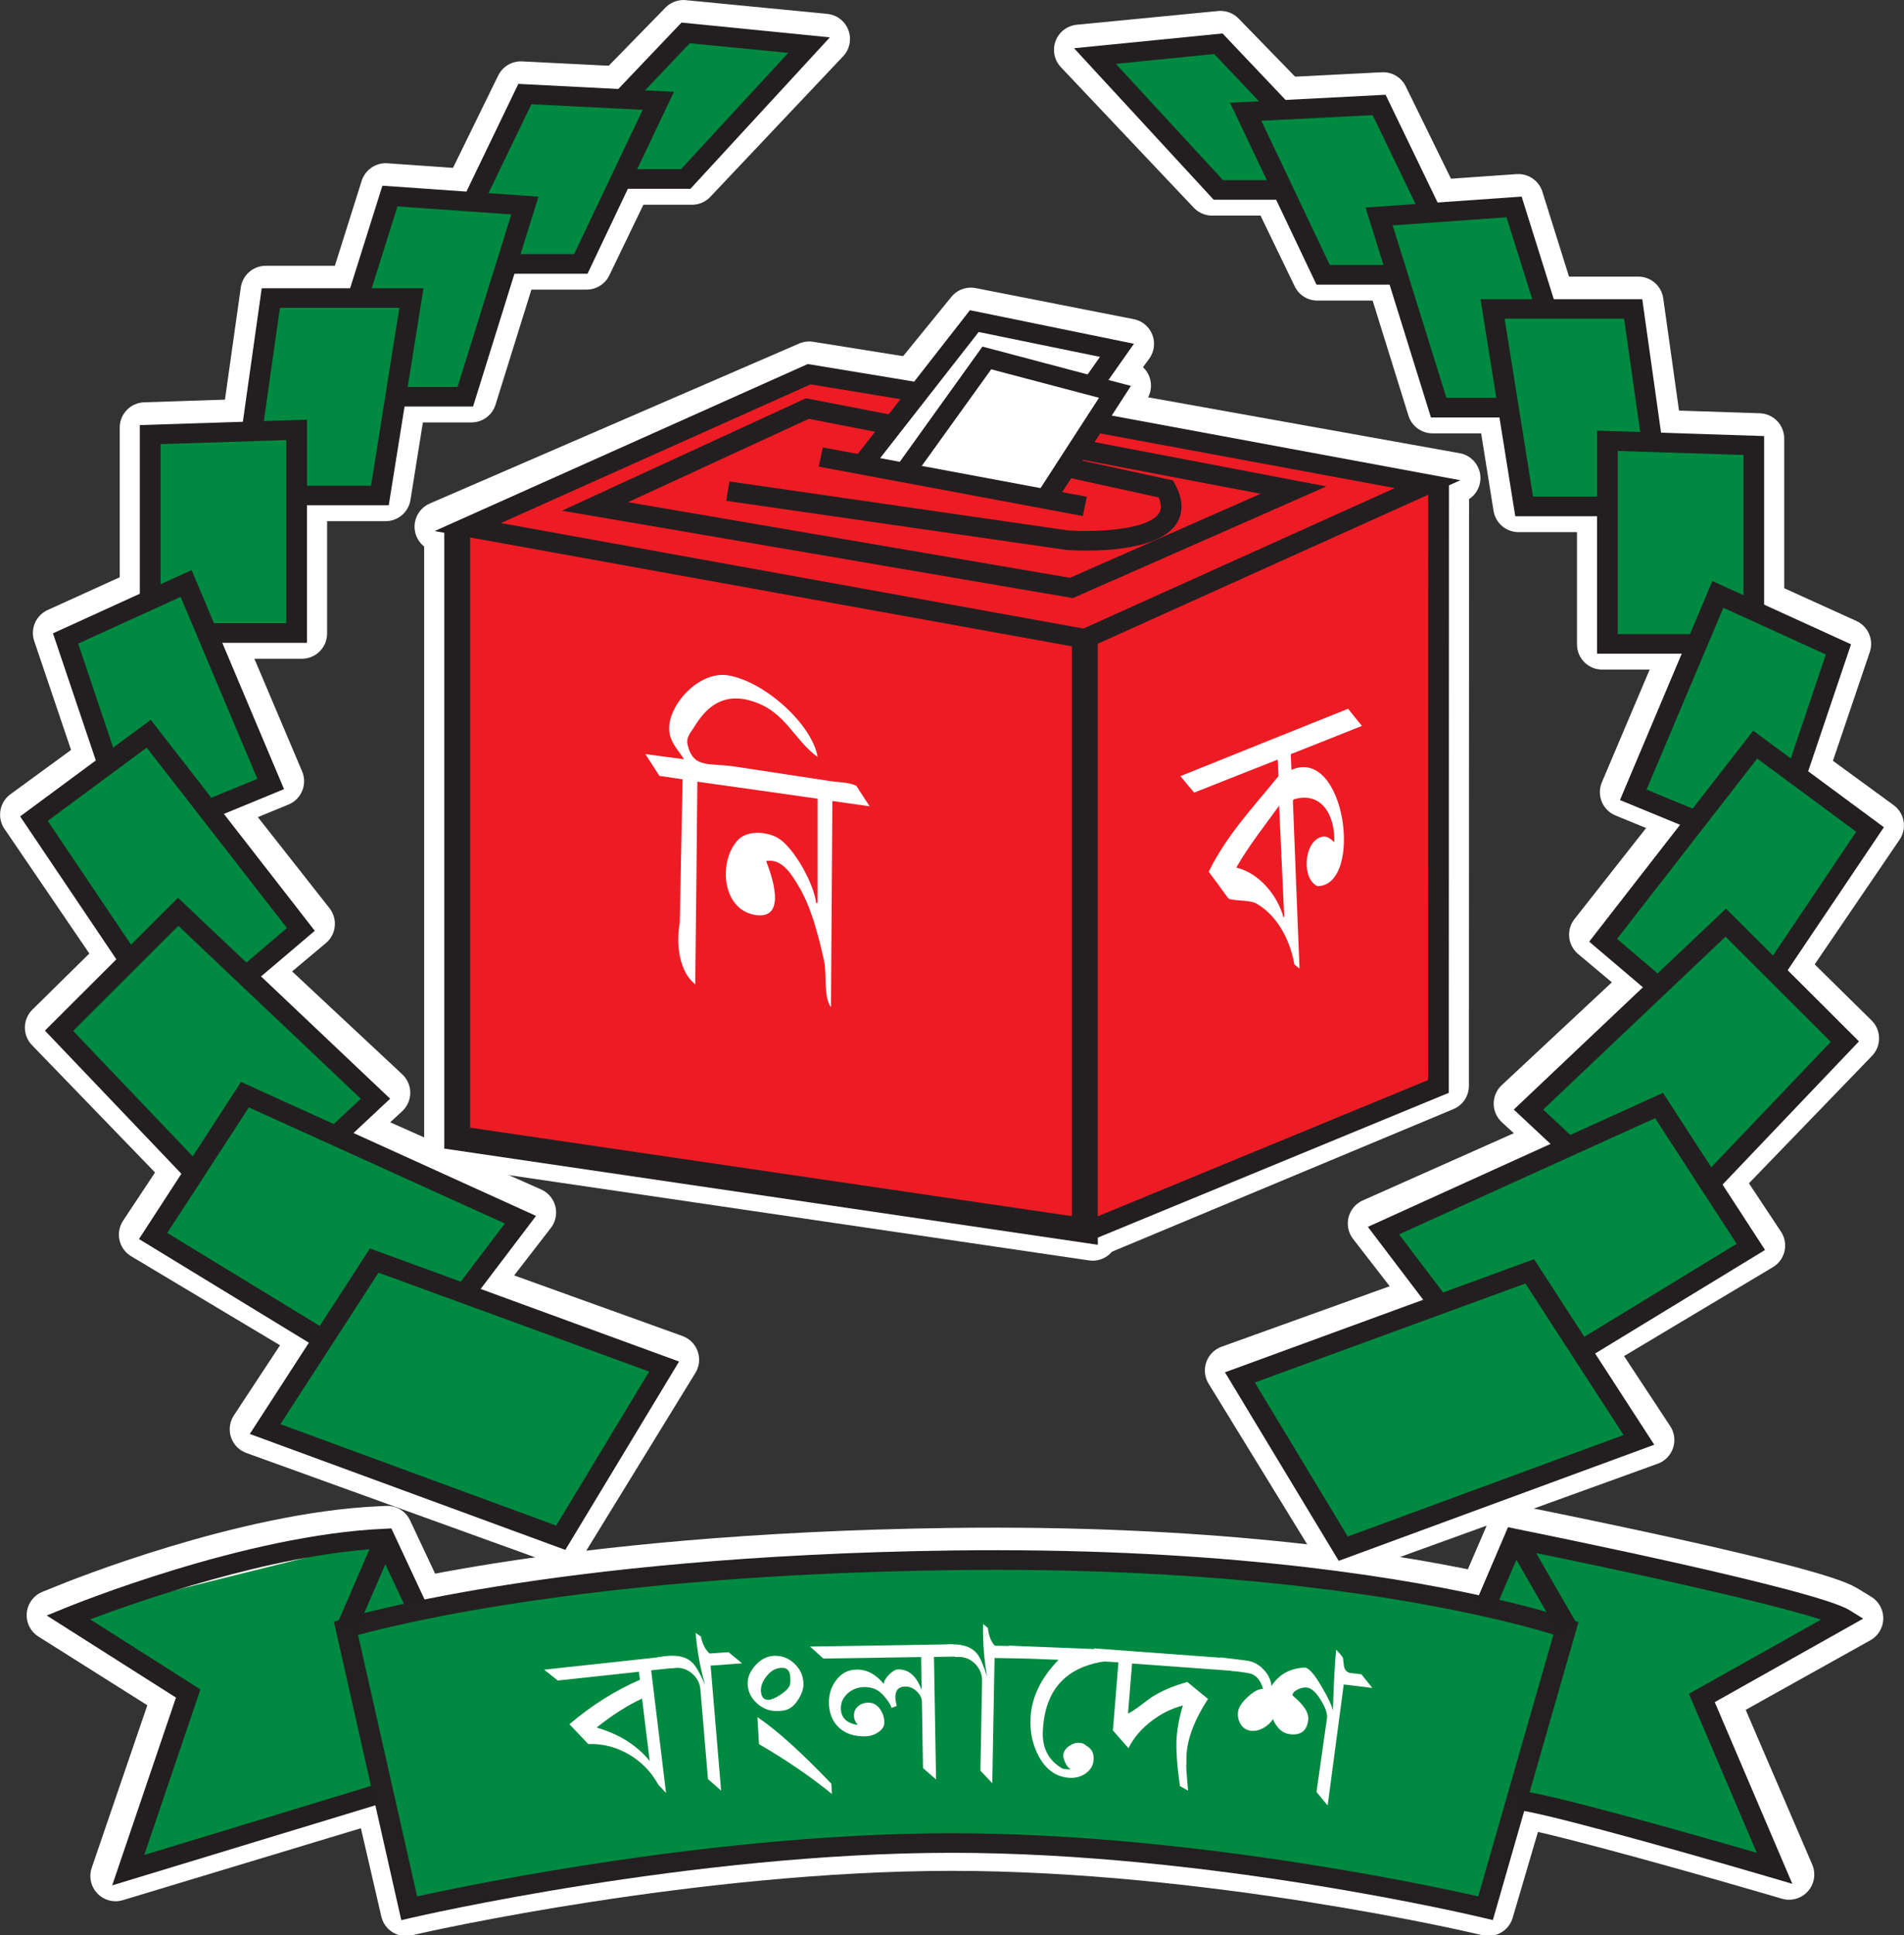 <?xml version="1.0" encoding="UTF-8" standalone="no"?>
<svg
   viewBox="0 0 74.387 75.591"
   height="75.591"
   width="74.387"
   xml:space="preserve"
   id="svg2"
   version="1.1"
   sodipodi:docname="election_commission.svg"
   inkscape:export-filename="election_commission.svg"
   inkscape:export-xdpi="129.05412"
   inkscape:export-ydpi="129.05412"
   inkscape:version="1.3 (0e150ed6c4, 2023-07-21)"
   xmlns:inkscape="http://www.inkscape.org/namespaces/inkscape"
   xmlns:sodipodi="http://sodipodi.sourceforge.net/DTD/sodipodi-0.dtd"
   xmlns="http://www.w3.org/2000/svg"
   xmlns:svg="http://www.w3.org/2000/svg"
   xmlns:rdf="http://www.w3.org/1999/02/22-rdf-syntax-ns#"
   xmlns:cc="http://creativecommons.org/ns#"
   xmlns:dc="http://purl.org/dc/elements/1.1/"><rect x="0" y="0" width="74.387" height="75.591" fill="#333333" stroke="none"/><sodipodi:namedview
     id="namedview1"
     pagecolor="#ffffff"
     bordercolor="#000000"
     borderopacity="0.25"
     inkscape:showpageshadow="2"
     inkscape:pageopacity="0.0"
     inkscape:pagecheckerboard="0"
     inkscape:deskcolor="#d1d1d1"
     inkscape:zoom="3.3876702"
     inkscape:cx="37.193703"
     inkscape:cy="37.931673"
     inkscape:window-width="1366"
     inkscape:window-height="697"
     inkscape:window-x="-8"
     inkscape:window-y="-8"
     inkscape:window-maximized="1"
     inkscape:current-layer="svg2" /><defs
     id="defs6"><clipPath
       id="clipPath114"
       clipPathUnits="userSpaceOnUse"><path
         id="path112"
         d="M 0,0 H 455.669 V 688.139 H 0 Z" /></clipPath><clipPath
       id="clipPath290"
       clipPathUnits="userSpaceOnUse"><path
         id="path288"
         d="M 0,0 H 455.669 V 688.139 H 0 Z" /></clipPath><clipPath
       id="clipPath342"
       clipPathUnits="userSpaceOnUse"><path
         id="path340"
         d="M 0,0 H 455.669 V 688.139 H 0 Z" /></clipPath><clipPath
       id="clipPath538"
       clipPathUnits="userSpaceOnUse"><path
         id="path536"
         d="M 0,0 H 455.669 V 688.139 H 0 Z" /></clipPath><clipPath
       id="clipPath582"
       clipPathUnits="userSpaceOnUse"><path
         id="path580"
         d="M 0,0 H 455.669 V 688.139 H 0 Z" /></clipPath><clipPath
       id="clipPath694"
       clipPathUnits="userSpaceOnUse"><path
         id="path692"
         d="M 0,0 H 455.669 V 688.139 H 0 Z" /></clipPath><clipPath
       id="clipPath726"
       clipPathUnits="userSpaceOnUse"><path
         id="path724"
         d="M 0,0 H 455.669 V 688.139 H 0 Z" /></clipPath><clipPath
       id="clipPath846"
       clipPathUnits="userSpaceOnUse"><path
         id="path844"
         d="M 0,0 H 455.669 V 688.139 H 0 Z" /></clipPath></defs><g
     transform="matrix(1.333,0,0,-1.333,42.351,47.757)"
     id="g64"><path
       id="path66"
       style="fill:#ffffff;fill-opacity:1;fill-rule:nonzero;stroke:#ffffff;stroke-width:1.478;stroke-linecap:butt;stroke-linejoin:round;stroke-miterlimit:10;stroke-dasharray:none;stroke-opacity:1"
       d="m 0,0 10.238,4.206 0.003,17.448 -18.25,3.124 -10.212,-4.413 V 19.922 2.716 L 0,0 -0.02,17.137" /></g><g
     transform="matrix(1.333,0,0,-1.333,33.978,17.774)"
     id="g68"><path
       id="path70"
       style="fill:#ffffff;fill-opacity:1;fill-rule:nonzero;stroke:none"
       d="M 0,0 3.084,3.846 7.096,3.047 6.209,1.924 7.038,1.914 5.039,-1.096 Z" /></g><g
     transform="matrix(1.333,0,0,-1.333,33.978,17.774)"
     id="g72"><path
       id="path74"
       style="fill:none;stroke:#ffffff;stroke-width:1.478;stroke-linecap:butt;stroke-linejoin:round;stroke-miterlimit:10;stroke-dasharray:none;stroke-opacity:1"
       d="M 0,0 3.084,3.846 7.096,3.047 6.209,1.924 7.038,1.914 5.039,-1.096 Z" /></g><g
     transform="matrix(1.333,0,0,-1.333,14.844,69.734)"
     id="g76"><path
       id="path78"
       style="fill:#ffffff;fill-opacity:1;fill-rule:nonzero;stroke:none"
       d="M 0,0 -7.251,-2.187 -5.545,2.798 -8.958,4.952 0.045,7.176 1.002,5.141 Z" /></g><g
     transform="matrix(1.333,0,0,-1.333,14.844,69.734)"
     id="g80"><path
       id="path82"
       style="fill:none;stroke:#ffffff;stroke-width:1.478;stroke-linecap:butt;stroke-linejoin:round;stroke-miterlimit:10;stroke-dasharray:none;stroke-opacity:1"
       d="M 0,0 -7.251,-2.187 -5.545,2.798 -8.958,4.952 0.045,7.176 1.002,5.141 Z" /></g><g
     transform="matrix(1.333,0,0,-1.333,58.073,69.785)"
     id="g84"><path
       id="path86"
       style="fill:#ffffff;fill-opacity:1;fill-rule:nonzero;stroke:none"
       d="M 0,0 8.386,-2.097 6.315,2.711 10.353,4.961 0.973,7.214 0,4.8 Z" /></g><g
     transform="matrix(1.333,0,0,-1.333,58.073,69.785)"
     id="g88"><path
       id="path90"
       style="fill:none;stroke:#ffffff;stroke-width:1.478;stroke-linecap:butt;stroke-linejoin:round;stroke-miterlimit:10;stroke-dasharray:none;stroke-opacity:1"
       d="M 0,0 8.386,-2.097 6.315,2.711 10.353,4.961 0.973,7.214 0,4.8 Z" /></g><g
     transform="matrix(1.333,0,0,-1.333,42.384,24.981)"
     id="g92"><path
       id="path94"
       style="fill:#ffffff;fill-opacity:1;fill-rule:nonzero;stroke:none"
       d="M 0,0 -18.907,3.308 -8.08,7.996 -4.891,7.486 -4.995,6.945 -7.996,7.426 -16.983,3.532 -0.081,0.572 8.954,4.514 0.202,6.084 0.314,6.625 10.855,4.734 Z" /></g><g
     transform="matrix(1.333,0,0,-1.333,42.384,24.981)"
     id="g96"><path
       id="path98"
       style="fill:none;stroke:#ffffff;stroke-width:1.478;stroke-linecap:butt;stroke-linejoin:round;stroke-miterlimit:10;stroke-dasharray:none;stroke-opacity:1"
       d="M 0,0 -18.907,3.308 -8.08,7.996 -4.891,7.486 -4.995,6.945 -7.996,7.426 -16.983,3.532 -0.081,0.572 8.954,4.514 0.202,6.084 0.314,6.625 10.855,4.734 Z" /></g><g
     transform="matrix(1.333,0,0,-1.333,41.848,22.996)"
     id="g100"><path
       id="path102"
       style="fill:#ffffff;fill-opacity:1;fill-rule:nonzero;stroke:none"
       d="m 0,0 -14.774,2.406 7.057,3.098 2.534,-0.47 -0.119,-0.53 -2.334,0.432 -5.227,-2.295 12.78,-2.082 5.51,2.314 L 0.01,3.857 0.128,4.387 7.33,3.076 Z" /></g><g
     transform="matrix(1.333,0,0,-1.333,41.848,22.996)"
     id="g104"><path
       id="path106"
       style="fill:none;stroke:#ffffff;stroke-width:1.478;stroke-linecap:butt;stroke-linejoin:round;stroke-miterlimit:10;stroke-dasharray:none;stroke-opacity:1"
       d="m 0,0 -14.774,2.406 7.057,3.098 2.534,-0.47 -0.119,-0.53 -2.334,0.432 -5.227,-2.295 12.78,-2.082 5.51,2.314 L 0.01,3.857 0.128,4.387 7.33,3.076 Z" /></g><g
     id="g108"
     transform="matrix(1.333,0,0,-1.333,-129.815,183.323)"><g
       clip-path="url(#clipPath114)"
       id="g110"><g
         transform="translate(129.142,121.668)"
         id="g116"><path
           id="path118"
           style="fill:#ffffff;fill-opacity:1;fill-rule:nonzero;stroke:#ffffff;stroke-width:1.478;stroke-linecap:butt;stroke-linejoin:round;stroke-miterlimit:10;stroke-dasharray:none;stroke-opacity:1"
           d="m 0,0 c -0.302,0 -0.524,0.014 -0.595,0.017 l -0.02,0.005 -9.705,1.248 0.09,0.494 9.692,-1.248 c 0.84,-0.053 2.282,0.014 2.605,0.425 0.036,0.043 0.126,0.157 0,0.415 l -2.723,0.532 0.133,0.485 3,-0.582 0.065,-0.103 C 2.838,1.196 2.715,0.859 2.562,0.664 2.111,0.091 0.79,0 0,0" /></g></g></g><g
     transform="matrix(1.333,0,0,-1.333,42.111,19.791)"
     id="g120"><path
       id="path122"
       style="fill:#ffffff;fill-opacity:1;fill-rule:nonzero;stroke:none"
       d="M 0,0 -7.443,1.194 -7.33,1.658 0.113,0.466 Z" /></g><g
     transform="matrix(1.333,0,0,-1.333,42.111,19.791)"
     id="g124"><path
       id="path126"
       style="fill:none;stroke:#ffffff;stroke-width:1.478;stroke-linecap:butt;stroke-linejoin:round;stroke-miterlimit:10;stroke-dasharray:none;stroke-opacity:1"
       d="M 0,0 -7.443,1.194 -7.33,1.658 0.113,0.466 Z" /></g><g
     transform="matrix(1.333,0,0,-1.333,41.059,19.436)"
     id="g128"><path
       id="path130"
       style="fill:#ffffff;fill-opacity:1;fill-rule:nonzero;stroke:none"
       d="M 0,0 -0.494,0.279 1.298,2.959 -1.722,3.731 -3.891,0.812 -4.37,1.108 -1.968,4.346 2.193,3.281 Z" /></g><g
     transform="matrix(1.333,0,0,-1.333,41.059,19.436)"
     id="g132"><path
       id="path134"
       style="fill:none;stroke:#ffffff;stroke-width:1.478;stroke-linecap:butt;stroke-linejoin:round;stroke-miterlimit:10;stroke-dasharray:none;stroke-opacity:1"
       d="M 0,0 -0.494,0.279 1.298,2.959 -1.722,3.731 -3.891,0.812 -4.37,1.108 -1.968,4.346 2.193,3.281 Z" /></g><g
     transform="matrix(1.333,0,0,-1.333,34.276,17.897)"
     id="g136"><path
       id="path138"
       style="fill:#ffffff;fill-opacity:1;fill-rule:nonzero;stroke:none"
       d="M 0,0 -0.469,0.314 2.742,4.259 7.371,3.35 6.437,2.076 5.953,2.37 6.412,2.996 2.988,3.669 Z" /></g><g
     transform="matrix(1.333,0,0,-1.333,34.276,17.897)"
     id="g140"><path
       id="path142"
       style="fill:none;stroke:#ffffff;stroke-width:1.478;stroke-linecap:butt;stroke-linejoin:round;stroke-miterlimit:10;stroke-dasharray:none;stroke-opacity:1"
       d="M 0,0 -0.469,0.314 2.742,4.259 7.371,3.35 6.437,2.076 5.953,2.37 6.412,2.996 2.988,3.669 Z" /></g><g
     transform="matrix(1.333,0,0,-1.333,42.689,48.254)"
     id="g144"><path
       id="path146"
       style="fill:#ffffff;fill-opacity:1;fill-rule:nonzero;stroke:none"
       d="m 0,0 -18.854,2.771 v 17.904 h 0.747 V 3.375 L -0.747,0.824 V 17.456 H 0 Z" /></g><g
     transform="matrix(1.333,0,0,-1.333,42.689,48.254)"
     id="g148"><path
       id="path150"
       style="fill:none;stroke:#ffffff;stroke-width:1.478;stroke-linecap:butt;stroke-linejoin:round;stroke-miterlimit:10;stroke-dasharray:none;stroke-opacity:1"
       d="m 0,0 -18.854,2.771 v 17.904 h 0.747 V 3.375 L -0.747,0.824 V 17.456 H 0 Z" /></g><g
     transform="matrix(1.333,0,0,-1.333,42.757,48.108)"
     id="g152"><path
       id="path154"
       style="fill:#ffffff;fill-opacity:1;fill-rule:nonzero;stroke:none"
       d="m 0,0 -0.234,0.517 9.882,4.126 0.003,17.23 h 0.591 L 10.237,4.274 Z" /></g><g
     transform="matrix(1.333,0,0,-1.333,42.757,48.108)"
     id="g156"><path
       id="path158"
       style="fill:none;stroke:#ffffff;stroke-width:1.478;stroke-linecap:butt;stroke-linejoin:round;stroke-miterlimit:10;stroke-dasharray:none;stroke-opacity:1"
       d="m 0,0 -0.234,0.517 9.882,4.126 0.003,17.23 h 0.591 L 10.237,4.274 Z" /></g><g
     transform="matrix(1.333,0,0,-1.333,49.991,7.051)"
     id="g160"><path
       id="path162"
       style="fill:#ffffff;fill-opacity:1;fill-rule:nonzero;stroke:#ffffff;stroke-width:1.478;stroke-linecap:butt;stroke-linejoin:round;stroke-miterlimit:10;stroke-dasharray:none;stroke-opacity:1"
       d="M 0,0 H -1.804 L -5.26,3.598 -1.804,3.929 -0.086,2.193" /></g><g
     transform="matrix(1.333,0,0,-1.333,49.924,7.436)"
     id="g164"><path
       id="path166"
       style="fill:#ffffff;fill-opacity:1;fill-rule:nonzero;stroke:none"
       d="M 0,0 H -1.927 L -5.822,4.118 -1.68,4.52 0.124,2.665 -0.302,2.307 -1.913,3.96 -4.657,3.693 -1.666,0.532 H 0 Z" /></g><g
     transform="matrix(1.333,0,0,-1.333,49.924,7.436)"
     id="g168"><path
       id="path170"
       style="fill:none;stroke:#ffffff;stroke-width:1.478;stroke-linecap:butt;stroke-linejoin:round;stroke-miterlimit:10;stroke-dasharray:none;stroke-opacity:1"
       d="M 0,0 H -1.927 L -5.822,4.118 -1.68,4.52 0.124,2.665 -0.302,2.307 -1.913,3.96 -4.657,3.693 -1.666,0.532 H 0 Z" /></g><g
     transform="matrix(1.333,0,0,-1.333,54.462,10.371)"
     id="g172"><path
       id="path174"
       style="fill:#ffffff;fill-opacity:1;fill-rule:nonzero;stroke:#ffffff;stroke-width:1.478;stroke-linecap:butt;stroke-linejoin:round;stroke-miterlimit:10;stroke-dasharray:none;stroke-opacity:1"
       d="M 0,0 H -2.044 L -4.197,4.44 -0.486,4.624 0.926,1.761" /></g><g
     transform="matrix(1.333,0,0,-1.333,54.448,10.755)"
     id="g176"><path
       id="path178"
       style="fill:#ffffff;fill-opacity:1;fill-rule:nonzero;stroke:none"
       d="M 0,0 H -2.235 L -4.645,4.992 -0.309,5.213 1.188,2.157 0.663,1.934 -0.669,4.653 -3.772,4.499 -1.864,0.539 H 0 Z" /></g><g
     transform="matrix(1.333,0,0,-1.333,54.448,10.755)"
     id="g180"><path
       id="path182"
       style="fill:none;stroke:#ffffff;stroke-width:1.478;stroke-linecap:butt;stroke-linejoin:round;stroke-miterlimit:10;stroke-dasharray:none;stroke-opacity:1"
       d="M 0,0 H -2.235 L -4.645,4.992 -0.309,5.213 1.188,2.157 0.663,1.934 -0.669,4.653 -3.772,4.499 -1.864,0.539 H 0 Z" /></g><g
     transform="matrix(1.333,0,0,-1.333,58.806,15.554)"
     id="g184"><path
       id="path186"
       style="fill:#ffffff;fill-opacity:1;fill-rule:nonzero;stroke:#ffffff;stroke-width:1.478;stroke-linecap:butt;stroke-linejoin:round;stroke-miterlimit:10;stroke-dasharray:none;stroke-opacity:1"
       d="M 0,0 H -1.904 L -3.542,5.265 0.174,5.526 1.045,2.763" /></g><g
     transform="matrix(1.333,0,0,-1.333,58.806,15.941)"
     id="g188"><path
       id="path190"
       style="fill:#ffffff;fill-opacity:1;fill-rule:nonzero;stroke:none"
       d="M 0,0 H -2.13 L -3.941,5.817 0.385,6.12 1.323,3.131 0.775,2.976 -0.034,5.547 -3.191,5.322 -1.701,0.544 H 0 Z" /></g><g
     transform="matrix(1.333,0,0,-1.333,58.806,15.941)"
     id="g192"><path
       id="path194"
       style="fill:none;stroke:#ffffff;stroke-width:1.478;stroke-linecap:butt;stroke-linejoin:round;stroke-miterlimit:10;stroke-dasharray:none;stroke-opacity:1"
       d="M 0,0 H -2.13 L -3.941,5.817 0.385,6.12 1.323,3.131 0.775,2.976 -0.034,5.547 -3.191,5.322 -1.701,0.544 H 0 Z" /></g><g
     transform="matrix(1.333,0,0,-1.333,62.68,19.414)"
     id="g196"><path
       id="path198"
       style="fill:#ffffff;fill-opacity:1;fill-rule:nonzero;stroke:#ffffff;stroke-width:1.478;stroke-linecap:butt;stroke-linejoin:round;stroke-miterlimit:10;stroke-dasharray:none;stroke-opacity:1"
       d="M 0,0 H -2.258 L -3.126,5.435 H 0.732 L 1.245,1.807" /></g><g
     transform="matrix(1.333,0,0,-1.333,62.687,19.798)"
     id="g200"><path
       id="path202"
       style="fill:#ffffff;fill-opacity:1;fill-rule:nonzero;stroke:none"
       d="M 0,0 H -2.523 L -3.484,6.008 H 0.989 L 1.535,2.123 0.971,2.053 0.485,5.469 H -2.818 L -2.031,0.544 H 0 Z" /></g><g
     transform="matrix(1.333,0,0,-1.333,62.687,19.798)"
     id="g204"><path
       id="path206"
       style="fill:none;stroke:#ffffff;stroke-width:1.478;stroke-linecap:butt;stroke-linejoin:round;stroke-miterlimit:10;stroke-dasharray:none;stroke-opacity:1"
       d="M 0,0 H -2.523 L -3.484,6.008 H 0.989 L 1.535,2.123 0.971,2.053 0.485,5.469 H -2.818 L -2.031,0.544 H 0 Z" /></g><g
     transform="matrix(1.333,0,0,-1.333,66.161,24.788)"
     id="g208"><path
       id="path210"
       style="fill:#ffffff;fill-opacity:1;fill-rule:nonzero;stroke:#ffffff;stroke-width:1.478;stroke-linecap:butt;stroke-linejoin:round;stroke-miterlimit:10;stroke-dasharray:none;stroke-opacity:1"
       d="M 0,0 H -2.372 V 5.602 L 1.618,5.471 V 0.957" /></g><g
     transform="matrix(1.333,0,0,-1.333,66.166,25.168)"
     id="g212"><path
       id="path214"
       style="fill:#ffffff;fill-opacity:1;fill-rule:nonzero;stroke:none"
       d="M 0,0 H -2.678 V 6.184 L 1.917,6.033 v -4.8 H 1.349 V 5.51 L -2.11,5.621 V 0.542 H 0 Z" /></g><g
     transform="matrix(1.333,0,0,-1.333,66.166,25.168)"
     id="g216"><path
       id="path218"
       style="fill:none;stroke:#ffffff;stroke-width:1.478;stroke-linecap:butt;stroke-linejoin:round;stroke-miterlimit:10;stroke-dasharray:none;stroke-opacity:1"
       d="M 0,0 H -2.678 V 6.184 L 1.917,6.033 v -4.8 H 1.349 V 5.51 L -2.11,5.621 V 0.542 H 0 Z" /></g><g
     transform="matrix(1.333,0,0,-1.333,66.285,31.679)"
     id="g220"><path
       id="path222"
       style="fill:#ffffff;fill-opacity:1;fill-rule:nonzero;stroke:#ffffff;stroke-width:1.478;stroke-linecap:butt;stroke-linejoin:round;stroke-miterlimit:10;stroke-dasharray:none;stroke-opacity:1"
       d="M 0,0 -1.708,0.701 0.651,6.269 4.006,4.741 2.852,1.323" /></g><g
     transform="matrix(1.333,0,0,-1.333,66.123,32.018)"
     id="g224"><path
       id="path226"
       style="fill:#ffffff;fill-opacity:1;fill-rule:nonzero;stroke:none"
       d="M 0,0 -1.975,0.809 0.614,6.915 4.497,5.152 3.258,1.497 2.706,1.664 3.791,4.868 0.921,6.169 -1.231,1.1 0.23,0.501 Z" /></g><g
     transform="matrix(1.333,0,0,-1.333,66.123,32.018)"
     id="g228"><path
       id="path230"
       style="fill:none;stroke:#ffffff;stroke-width:1.478;stroke-linecap:butt;stroke-linejoin:round;stroke-miterlimit:10;stroke-dasharray:none;stroke-opacity:1"
       d="M 0,0 -1.975,0.809 0.614,6.915 4.497,5.152 3.258,1.497 2.706,1.664 3.791,4.868 0.921,6.169 -1.231,1.1 0.23,0.501 Z" /></g><g
     transform="matrix(1.333,0,0,-1.333,64.779,38.124)"
     id="g232"><path
       id="path234"
       style="fill:#ffffff;fill-opacity:1;fill-rule:nonzero;stroke:#ffffff;stroke-width:1.478;stroke-linecap:butt;stroke-linejoin:round;stroke-miterlimit:10;stroke-dasharray:none;stroke-opacity:1"
       d="M 0,0 -1.463,1.232 2.824,6.703 6.062,4.328 3.423,0.436" /></g><g
     transform="matrix(1.333,0,0,-1.333,64.506,38.367)"
     id="g236"><path
       id="path238"
       style="fill:#ffffff;fill-opacity:1;fill-rule:nonzero;stroke:none"
       d="M 0,0 -1.664,1.396 2.976,7.293 6.672,4.595 3.881,0.496 3.386,0.789 5.889,4.469 3.089,6.514 -0.877,1.475 0.39,0.408 Z" /></g><g
     transform="matrix(1.333,0,0,-1.333,64.506,38.367)"
     id="g240"><path
       id="path242"
       style="fill:none;stroke:#ffffff;stroke-width:1.478;stroke-linecap:butt;stroke-linejoin:round;stroke-miterlimit:10;stroke-dasharray:none;stroke-opacity:1"
       d="M 0,0 -1.664,1.396 2.976,7.293 6.672,4.595 3.881,0.496 3.386,0.789 5.889,4.469 3.089,6.514 -0.877,1.475 0.39,0.408 Z" /></g><g
     transform="matrix(1.333,0,0,-1.333,61.36,44.487)"
     id="g244"><path
       id="path246"
       style="fill:#ffffff;fill-opacity:1;fill-rule:nonzero;stroke:#ffffff;stroke-width:1.478;stroke-linecap:butt;stroke-linejoin:round;stroke-miterlimit:10;stroke-dasharray:none;stroke-opacity:1"
       d="M 0,0 -1.086,1.007 4.511,6.258 7.888,2.916 4.119,-1.002" /></g><g
     transform="matrix(1.333,0,0,-1.333,67.148,46.022)"
     id="g248"><path
       id="path250"
       style="fill:#ffffff;fill-opacity:1;fill-rule:nonzero;stroke:none"
       d="M 0,0 -0.436,0.368 3.16,4.088 0.167,7.036 -5.019,2.188 -4.142,1.38 -4.556,0.989 -5.856,2.188 0.18,7.823 3.961,4.1 Z" /></g><g
     transform="matrix(1.333,0,0,-1.333,67.148,46.022)"
     id="g252"><path
       id="path254"
       style="fill:none;stroke:#ffffff;stroke-width:1.478;stroke-linecap:butt;stroke-linejoin:round;stroke-miterlimit:10;stroke-dasharray:none;stroke-opacity:1"
       d="M 0,0 -0.436,0.368 3.16,4.088 0.167,7.036 -5.019,2.188 -4.142,1.38 -4.556,0.989 -5.856,2.188 0.18,7.823 3.961,4.1 Z" /></g><g
     transform="matrix(1.333,0,0,-1.333,56.374,50.69)"
     id="g256"><path
       id="path258"
       style="fill:#ffffff;fill-opacity:1;fill-rule:nonzero;stroke:#ffffff;stroke-width:1.478;stroke-linecap:butt;stroke-linejoin:round;stroke-miterlimit:10;stroke-dasharray:none;stroke-opacity:1"
       d="M 0,0 -1.594,2.065 6.256,5.556 8.874,1.607 4.036,-1.286" /></g><g
     transform="matrix(1.333,0,0,-1.333,61.968,52.703)"
     id="g260"><path
       id="path262"
       style="fill:#ffffff;fill-opacity:1;fill-rule:nonzero;stroke:none"
       d="M 0,0 -0.321,0.46 4.284,3.214 1.956,6.73 -5.355,3.479 -3.962,1.678 -4.442,1.358 -6.246,3.688 2.18,7.437 5.094,3.042 Z" /></g><g
     transform="matrix(1.333,0,0,-1.333,61.968,52.703)"
     id="g264"><path
       id="path266"
       style="fill:none;stroke:#ffffff;stroke-width:1.478;stroke-linecap:butt;stroke-linejoin:round;stroke-miterlimit:10;stroke-dasharray:none;stroke-opacity:1"
       d="M 0,0 -0.321,0.46 4.284,3.214 1.956,6.73 -5.355,3.479 -3.962,1.678 -4.442,1.358 -6.246,3.688 2.18,7.437 5.094,3.042 Z" /></g><g
     transform="matrix(1.333,0,0,-1.333,48.64,53.724)"
     id="g268"><path
       id="path270"
       style="fill:#ffffff;fill-opacity:1;fill-rule:nonzero;stroke:none"
       d="m 0,0 2.951,-4.799 8.444,3.05 -3.116,4.723 z" /></g><g
     transform="matrix(1.333,0,0,-1.333,48.64,53.724)"
     id="g272"><path
       id="path274"
       style="fill:none;stroke:#ffffff;stroke-width:1.478;stroke-linecap:butt;stroke-linejoin:round;stroke-miterlimit:10;stroke-dasharray:none;stroke-opacity:1"
       d="m 0,0 2.951,-4.799 8.444,3.05 -3.116,4.723 z" /></g><g
     transform="matrix(1.333,0,0,-1.333,52.397,60.598)"
     id="g276"><path
       id="path278"
       style="fill:#ffffff;fill-opacity:1;fill-rule:nonzero;stroke:none"
       d="M 0,0 -3.255,5.304 5.588,8.486 9.027,3.267 Z M -2.4,5.017 0.259,0.684 8.149,3.54 5.341,7.802 Z" /></g><g
     transform="matrix(1.333,0,0,-1.333,52.397,60.598)"
     id="g280"><path
       id="path282"
       style="fill:none;stroke:#ffffff;stroke-width:1.478;stroke-linecap:butt;stroke-linejoin:round;stroke-miterlimit:10;stroke-dasharray:none;stroke-opacity:1"
       d="M 0,0 -3.255,5.304 5.588,8.486 9.027,3.267 Z M -2.4,5.017 0.259,0.684 8.149,3.54 5.341,7.802 Z" /></g><g
     id="g284"
     transform="matrix(1.333,0,0,-1.333,-129.815,183.323)"><g
       clip-path="url(#clipPath290)"
       id="g286"><g
         transform="translate(100.773,82.558)"
         id="g292"><path
           id="path294"
           style="fill:#ffffff;fill-opacity:1;fill-rule:nonzero;stroke:none"
           d="m 0,0 1.819,5.317 -3.686,2.324 0.496,0.2 c 0.208,0.085 5.158,2.086 9.13,2.255 L 7.962,10.107 9.004,7.892 8.464,7.667 7.583,9.532 c -3.106,-0.186 -6.868,-1.5 -8.211,-2 L 2.516,5.548 0.915,0.861 l 6.72,2.03 0.181,-0.53 z" /></g><g
         transform="translate(100.773,82.558)"
         id="g296"><path
           id="path298"
           style="fill:none;stroke:#ffffff;stroke-width:1.478;stroke-linecap:butt;stroke-linejoin:round;stroke-miterlimit:10;stroke-dasharray:none;stroke-opacity:1"
           d="m 0,0 1.819,5.317 -3.686,2.324 0.496,0.2 c 0.208,0.085 5.158,2.086 9.13,2.255 L 7.962,10.107 9.004,7.892 8.464,7.667 7.583,9.532 c -3.106,-0.186 -6.868,-1.5 -8.211,-2 L 2.516,5.548 0.915,0.861 l 6.72,2.03 0.181,-0.53 z" /></g><g
         transform="translate(107.671,89.808)"
         id="g300"><path
           id="path302"
           style="fill:#ffffff;fill-opacity:1;fill-rule:nonzero;stroke:#ffffff;stroke-width:1.478;stroke-linecap:butt;stroke-linejoin:round;stroke-miterlimit:10;stroke-dasharray:none;stroke-opacity:1"
           d="m 0,0 1.836,-7.919 c 0,0 8.094,1.842 15.772,1.842 7.676,0 15.516,-1.842 15.516,-1.842 L 35.458,0 c 0,0 -0.832,0.288 -2.493,0.644 C 30.169,1.239 25.037,2.02 17.608,1.922 5.761,1.768 0,0 0,0" /></g><g
         transform="translate(109.282,81.538)"
         id="g304"><path
           id="path306"
           style="fill:#ffffff;fill-opacity:1;fill-rule:nonzero;stroke:none"
           d="m 0,0 -1.959,8.461 0.255,0.077 c 0.06,0.019 5.94,1.788 17.698,1.942 7.369,0.095 12.488,-0.66 15.431,-1.29 1.662,-0.355 2.497,-0.641 2.534,-0.654 L 34.217,8.448 31.729,0.003 31.442,0.069 C 31.364,0.088 23.546,1.91 16,1.91 8.451,1.91 0.382,0.088 0.303,0.069 Z m 16,2.464 c 6.803,0 13.815,-1.461 15.304,-1.791 L 33.49,8.098 C 33.129,8.204 32.392,8.414 31.289,8.647 28.38,9.27 23.308,10.021 16.004,9.923 5.716,9.792 -0.015,8.416 -1.257,8.084 L 0.46,0.673 C 2.004,1.005 9.205,2.464 16,2.464" /></g><g
         transform="translate(109.282,81.538)"
         id="g308"><path
           id="path310"
           style="fill:none;stroke:#ffffff;stroke-width:1.478;stroke-linecap:butt;stroke-linejoin:round;stroke-miterlimit:10;stroke-dasharray:none;stroke-opacity:1"
           d="m 0,0 -1.959,8.461 0.255,0.077 c 0.06,0.019 5.94,1.788 17.698,1.942 7.369,0.095 12.488,-0.66 15.431,-1.29 1.662,-0.355 2.497,-0.641 2.534,-0.654 L 34.217,8.448 31.729,0.003 31.442,0.069 C 31.364,0.088 23.546,1.91 16,1.91 8.451,1.91 0.382,0.088 0.303,0.069 Z m 16,2.464 c 6.803,0 13.815,-1.461 15.304,-1.791 L 33.49,8.098 C 33.129,8.204 32.392,8.414 31.289,8.647 28.38,9.27 23.308,10.021 16.004,9.923 5.716,9.792 -0.015,8.416 -1.257,8.084 L 0.46,0.673 C 2.004,1.005 9.205,2.464 16,2.464" /></g><g
         transform="translate(149.821,82.602)"
         id="g312"><path
           id="path314"
           style="fill:#ffffff;fill-opacity:1;fill-rule:nonzero;stroke:none"
           d="m 0,0 -0.596,0.174 c -3.196,0.931 -6.806,1.911 -7.251,1.911 h -0.01 l -0.022,0.553 c 0.593,0.024 5.032,-1.234 6.865,-1.761 L -2.95,5.38 0.818,7.48 c -1.483,0.483 -5.643,1.389 -8.571,1.974 l -0.726,-1.679 -0.545,0.207 0.912,2.116 0.24,-0.05 C -6.998,9.873 0.686,8.328 1.625,7.751 L 2.022,7.508 -2.213,5.145 Z" /></g><g
         transform="translate(149.821,82.602)"
         id="g316"><path
           id="path318"
           style="fill:none;stroke:#ffffff;stroke-width:1.478;stroke-linecap:butt;stroke-linejoin:round;stroke-miterlimit:10;stroke-dasharray:none;stroke-opacity:1"
           d="m 0,0 -0.596,0.174 c -3.196,0.931 -6.806,1.911 -7.251,1.911 h -0.01 l -0.022,0.553 c 0.593,0.024 5.032,-1.234 6.865,-1.761 L -2.95,5.38 0.818,7.48 c -1.483,0.483 -5.643,1.389 -8.571,1.974 l -0.726,-1.679 -0.545,0.207 0.912,2.116 0.24,-0.05 C -6.998,9.873 0.686,8.328 1.625,7.751 L 2.022,7.508 -2.213,5.145 Z" /></g></g></g><g
     transform="matrix(1.333,0,0,-1.333,60.776,63.384)"
     id="g320"><path
       id="path322"
       style="fill:#ffffff;fill-opacity:1;fill-rule:nonzero;stroke:none"
       d="M 0,0 -1.291,2.308 -0.837,2.551 0.454,0.243 Z" /></g><g
     transform="matrix(1.333,0,0,-1.333,60.776,63.384)"
     id="g324"><path
       id="path326"
       style="fill:none;stroke:#ffffff;stroke-width:1.478;stroke-linecap:butt;stroke-linejoin:round;stroke-miterlimit:10;stroke-dasharray:none;stroke-opacity:1"
       d="M 0,0 -1.291,2.308 -0.837,2.551 0.454,0.243 Z" /></g><g
     transform="matrix(1.333,0,0,-1.333,13.993,63.348)"
     id="g328"><path
       id="path330"
       style="fill:#ffffff;fill-opacity:1;fill-rule:nonzero;stroke:none"
       d="M 0,0 -0.462,0.192 0.473,2.496 0.935,2.304 Z" /></g><g
     transform="matrix(1.333,0,0,-1.333,13.993,63.348)"
     id="g332"><path
       id="path334"
       style="fill:none;stroke:#ffffff;stroke-width:1.478;stroke-linecap:butt;stroke-linejoin:round;stroke-miterlimit:10;stroke-dasharray:none;stroke-opacity:1"
       d="M 0,0 -0.462,0.192 0.473,2.496 0.935,2.304 Z" /></g><g
     id="g336"
     transform="matrix(1.333,0,0,-1.333,-129.815,183.323)"><g
       clip-path="url(#clipPath342)"
       id="g338"><g
         transform="translate(117.225,88.63)"
         id="g344"><path
           id="path346"
           style="fill:#ffffff;fill-opacity:1;fill-rule:nonzero;stroke:none"
           d="m 0,0 -0.837,-0.088 0.404,-3.278 c -0.049,0.05 -0.118,0.123 -0.208,0.22 -0.035,0.063 -0.091,0.147 -0.17,0.26 -0.205,0.263 -0.455,0.473 -0.761,0.62 -0.307,0.151 -0.631,0.22 -0.973,0.208 l -0.509,0.53 c 0.605,0.505 1.24,0.902 1.911,1.187 l -0.027,0.215 -2.2,-0.234 -0.371,0.29 3.366,0.359 z m -0.877,-2.511 -0.207,1.668 c -0.386,-0.175 -0.799,-0.433 -1.234,-0.775 0.615,-0.175 1.094,-0.473 1.441,-0.893" /></g><g
         transform="translate(117.225,88.63)"
         id="g348"><path
           id="path350"
           style="fill:none;stroke:#ffffff;stroke-width:1.478;stroke-linecap:butt;stroke-linejoin:round;stroke-miterlimit:10;stroke-dasharray:none;stroke-opacity:1"
           d="m 0,0 -0.837,-0.088 0.404,-3.278 c -0.049,0.05 -0.118,0.123 -0.208,0.22 -0.035,0.063 -0.091,0.147 -0.17,0.26 -0.205,0.263 -0.455,0.473 -0.761,0.62 -0.307,0.151 -0.631,0.22 -0.973,0.208 l -0.509,0.53 c 0.605,0.505 1.24,0.902 1.911,1.187 l -0.027,0.215 -2.2,-0.234 -0.371,0.29 3.366,0.359 z m -0.877,-2.511 -0.207,1.668 c -0.386,-0.175 -0.799,-0.433 -1.234,-0.775 0.615,-0.175 1.094,-0.473 1.441,-0.893" /></g><g
         transform="translate(118.984,88.779)"
         id="g352"><path
           id="path354"
           style="fill:#ffffff;fill-opacity:1;fill-rule:nonzero;stroke:none"
           d="m 0,0 -0.81,-0.063 0.271,-3.384 -0.339,0.312 -0.194,2.421 c -0.015,0.19 -0.095,0.342 -0.242,0.461 -0.146,0.119 -0.314,0.157 -0.503,0.116 l -0.354,0.299 c 0.098,0.018 0.187,0.033 0.269,0.041 0.281,0.018 0.491,-0.041 0.629,-0.193 0.081,-0.08 0.186,-0.276 0.322,-0.59 -0.122,0.426 -0.202,0.895 -0.244,1.403 L -1.061,0.727 C -1.022,0.525 -0.947,0.37 -0.837,0.266 l 0.488,0.036 z" /></g><g
         transform="translate(118.984,88.779)"
         id="g356"><path
           id="path358"
           style="fill:none;stroke:#ffffff;stroke-width:1.478;stroke-linecap:butt;stroke-linejoin:round;stroke-miterlimit:10;stroke-dasharray:none;stroke-opacity:1"
           d="m 0,0 -0.81,-0.063 0.271,-3.384 -0.339,0.312 -0.194,2.421 c -0.015,0.19 -0.095,0.342 -0.242,0.461 -0.146,0.119 -0.314,0.157 -0.503,0.116 l -0.354,0.299 c 0.098,0.018 0.187,0.033 0.269,0.041 0.281,0.018 0.491,-0.041 0.629,-0.193 0.081,-0.08 0.186,-0.276 0.322,-0.59 -0.122,0.426 -0.202,0.895 -0.244,1.403 L -1.061,0.727 C -1.022,0.525 -0.947,0.37 -0.837,0.266 l 0.488,0.036 z" /></g><g
         transform="translate(120.885,88.212)"
         id="g360"><path
           id="path362"
           style="fill:#ffffff;fill-opacity:1;fill-rule:nonzero;stroke:none"
           d="m 0,0 c 0.01,-0.133 -0.03,-0.273 -0.115,-0.42 -0.085,-0.151 -0.187,-0.253 -0.306,-0.301 -0.046,-0.02 -0.123,-0.033 -0.226,-0.038 -0.203,-0.009 -0.382,0.055 -0.538,0.196 -0.154,0.143 -0.239,0.312 -0.25,0.513 -0.008,0.18 0.056,0.347 0.194,0.508 0.138,0.163 0.299,0.25 0.48,0.26 0.199,0.01 0.374,-0.058 0.522,-0.202 C -0.088,0.373 -0.01,0.2 0,0 m 0.734,-2.979 c -0.543,0.463 -1.168,0.906 -1.878,1.334 l -0.04,0.724 c 0.508,-0.358 1.143,-0.954 1.902,-1.783 z M -0.337,0.148 C -0.347,0.325 -0.423,0.405 -0.568,0.398 -0.712,0.391 -0.835,0.32 -0.942,0.18 -1.051,0.045 -1.1,-0.09 -1.093,-0.23 c 0.01,-0.159 0.076,-0.236 0.203,-0.228 0.076,0.005 0.178,0.052 0.309,0.143 0.126,0.087 0.203,0.169 0.229,0.245 0.016,0.039 0.018,0.113 0.015,0.218" /></g><g
         transform="translate(120.885,88.212)"
         id="g364"><path
           id="path366"
           style="fill:none;stroke:#ffffff;stroke-width:1.478;stroke-linecap:butt;stroke-linejoin:round;stroke-miterlimit:10;stroke-dasharray:none;stroke-opacity:1"
           d="m 0,0 c 0.01,-0.133 -0.03,-0.273 -0.115,-0.42 -0.085,-0.151 -0.187,-0.253 -0.306,-0.301 -0.046,-0.02 -0.123,-0.033 -0.226,-0.038 -0.203,-0.009 -0.382,0.055 -0.538,0.196 -0.154,0.143 -0.239,0.312 -0.25,0.513 -0.008,0.18 0.056,0.347 0.194,0.508 0.138,0.163 0.299,0.25 0.48,0.26 0.199,0.01 0.374,-0.058 0.522,-0.202 C -0.088,0.373 -0.01,0.2 0,0 m 0.734,-2.979 c -0.543,0.463 -1.168,0.906 -1.878,1.334 l -0.04,0.724 c 0.508,-0.358 1.143,-0.954 1.902,-1.783 z M -0.337,0.148 C -0.347,0.325 -0.423,0.405 -0.568,0.398 -0.712,0.391 -0.835,0.32 -0.942,0.18 -1.051,0.045 -1.1,-0.09 -1.093,-0.23 c 0.01,-0.159 0.076,-0.236 0.203,-0.228 0.076,0.005 0.178,0.052 0.309,0.143 0.126,0.087 0.203,0.169 0.229,0.245 0.016,0.039 0.018,0.113 0.015,0.218" /></g><g
         transform="translate(125.53,88.945)"
         id="g368"><path
           id="path370"
           style="fill:#ffffff;fill-opacity:1;fill-rule:nonzero;stroke:none"
           d="m 0,0 -0.86,-0.015 0.058,-3.272 -0.358,0.305 -0.03,1.771 c -0.003,0.102 -0.05,0.197 -0.146,0.282 -0.094,0.085 -0.197,0.128 -0.308,0.125 -0.185,-0.002 -0.278,-0.102 -0.274,-0.3 0,-0.022 0.011,-0.095 0.038,-0.22 l -0.146,-0.052 v 0.01 c 0,0.022 -0.024,0.07 -0.069,0.14 -0.101,0.145 -0.195,0.245 -0.282,0.302 -0.11,0.072 -0.245,0.108 -0.412,0.105 -0.165,-0.007 -0.312,-0.062 -0.437,-0.172 -0.122,-0.11 -0.185,-0.24 -0.182,-0.395 0.004,-0.255 0.161,-0.402 0.465,-0.444 -0.071,0.077 -0.107,0.162 -0.107,0.244 -0.002,0.103 0.034,0.188 0.109,0.25 0.076,0.068 0.167,0.1 0.279,0.1 0.128,0.005 0.235,-0.05 0.318,-0.16 0.083,-0.113 0.122,-0.232 0.126,-0.36 0,-0.112 -0.058,-0.205 -0.184,-0.279 -0.104,-0.065 -0.218,-0.098 -0.341,-0.1 -0.302,-0.005 -0.539,0.072 -0.718,0.234 -0.177,0.163 -0.27,0.382 -0.275,0.657 -0.003,0.228 0.061,0.425 0.19,0.597 0.142,0.193 0.334,0.293 0.567,0.295 0.277,0.005 0.526,-0.122 0.746,-0.384 0,0.069 0.045,0.149 0.141,0.246 0.095,0.093 0.18,0.143 0.251,0.143 0.29,0.005 0.505,-0.179 0.644,-0.552 l -0.015,0.882 -2.676,-0.04 -0.365,0.319 3.887,0.061 z" /></g><g
         transform="translate(125.53,88.945)"
         id="g372"><path
           id="path374"
           style="fill:none;stroke:#ffffff;stroke-width:1.478;stroke-linecap:butt;stroke-linejoin:round;stroke-miterlimit:10;stroke-dasharray:none;stroke-opacity:1"
           d="m 0,0 -0.86,-0.015 0.058,-3.272 -0.358,0.305 -0.03,1.771 c -0.003,0.102 -0.05,0.197 -0.146,0.282 -0.094,0.085 -0.197,0.128 -0.308,0.125 -0.185,-0.002 -0.278,-0.102 -0.274,-0.3 0,-0.022 0.011,-0.095 0.038,-0.22 l -0.146,-0.052 v 0.01 c 0,0.022 -0.024,0.07 -0.069,0.14 -0.101,0.145 -0.195,0.245 -0.282,0.302 -0.11,0.072 -0.245,0.108 -0.412,0.105 -0.165,-0.007 -0.312,-0.062 -0.437,-0.172 -0.122,-0.11 -0.185,-0.24 -0.182,-0.395 0.004,-0.255 0.161,-0.402 0.465,-0.444 -0.071,0.077 -0.107,0.162 -0.107,0.244 -0.002,0.103 0.034,0.188 0.109,0.25 0.076,0.068 0.167,0.1 0.279,0.1 0.128,0.005 0.235,-0.05 0.318,-0.16 0.083,-0.113 0.122,-0.232 0.126,-0.36 0,-0.112 -0.058,-0.205 -0.184,-0.279 -0.104,-0.065 -0.218,-0.098 -0.341,-0.1 -0.302,-0.005 -0.539,0.072 -0.718,0.234 -0.177,0.163 -0.27,0.382 -0.275,0.657 -0.003,0.228 0.061,0.425 0.19,0.597 0.142,0.193 0.334,0.293 0.567,0.295 0.277,0.005 0.526,-0.122 0.746,-0.384 0,0.069 0.045,0.149 0.141,0.246 0.095,0.093 0.18,0.143 0.251,0.143 0.29,0.005 0.505,-0.179 0.644,-0.552 l -0.015,0.882 -2.676,-0.04 -0.365,0.319 3.887,0.061 z" /></g><g
         transform="translate(127.311,88.927)"
         id="g376"><path
           id="path378"
           style="fill:#ffffff;fill-opacity:1;fill-rule:nonzero;stroke:none"
           d="m 0,0 -0.813,0.015 -0.059,-3.393 -0.304,0.342 0.042,2.428 c 0.003,0.19 -0.064,0.35 -0.197,0.484 -0.133,0.132 -0.296,0.187 -0.488,0.165 l -0.326,0.326 c 0.103,0.013 0.192,0.018 0.275,0.018 0.28,-0.005 0.482,-0.088 0.606,-0.253 0.072,-0.086 0.158,-0.292 0.261,-0.618 -0.078,0.438 -0.113,0.909 -0.105,1.421 l 0.123,-0.106 c 0.022,-0.208 0.081,-0.37 0.179,-0.482 l 0.486,-0.01 z" /></g><g
         transform="translate(127.311,88.927)"
         id="g380"><path
           id="path382"
           style="fill:none;stroke:#ffffff;stroke-width:1.478;stroke-linecap:butt;stroke-linejoin:round;stroke-miterlimit:10;stroke-dasharray:none;stroke-opacity:1"
           d="m 0,0 -0.813,0.015 -0.059,-3.393 -0.304,0.342 0.042,2.428 c 0.003,0.19 -0.064,0.35 -0.197,0.484 -0.133,0.132 -0.296,0.187 -0.488,0.165 l -0.326,0.326 c 0.103,0.013 0.192,0.018 0.275,0.018 0.28,-0.005 0.482,-0.088 0.606,-0.253 0.072,-0.086 0.158,-0.292 0.261,-0.618 -0.078,0.438 -0.113,0.909 -0.105,1.421 l 0.123,-0.106 c 0.022,-0.208 0.081,-0.37 0.179,-0.482 l 0.486,-0.01 z" /></g><g
         transform="translate(129.744,88.81)"
         id="g384"><path
           id="path386"
           style="fill:#ffffff;fill-opacity:1;fill-rule:nonzero;stroke:none"
           d="m 0,0 c -0.162,0.003 -0.342,-0.032 -0.547,-0.099 -0.76,-0.25 -1.159,-0.838 -1.199,-1.762 -0.019,-0.446 0.148,-0.773 0.5,-0.985 0.03,-0.017 0.077,-0.025 0.138,-0.03 0.065,-0.002 0.092,0.005 0.083,0.023 -0.039,0.005 -0.081,0.05 -0.124,0.142 -0.041,0.089 -0.062,0.157 -0.059,0.204 0.003,0.092 0.051,0.172 0.139,0.242 0.092,0.067 0.184,0.102 0.282,0.094 0.079,-0.002 0.138,-0.027 0.182,-0.074 0.139,-0.075 0.204,-0.194 0.196,-0.359 -0.004,-0.149 -0.068,-0.272 -0.192,-0.366 -0.121,-0.095 -0.262,-0.137 -0.42,-0.133 -0.355,0.013 -0.632,0.203 -0.829,0.569 -0.164,0.306 -0.238,0.645 -0.221,1.012 0.024,0.555 0.271,1.077 0.739,1.564 L -2.336,0.08 -2.652,0.419 -0.313,0.325 Z" /></g><g
         transform="translate(129.744,88.81)"
         id="g388"><path
           id="path390"
           style="fill:none;stroke:#ffffff;stroke-width:1.478;stroke-linecap:butt;stroke-linejoin:round;stroke-miterlimit:10;stroke-dasharray:none;stroke-opacity:1"
           d="m 0,0 c -0.162,0.003 -0.342,-0.032 -0.547,-0.099 -0.76,-0.25 -1.159,-0.838 -1.199,-1.762 -0.019,-0.446 0.148,-0.773 0.5,-0.985 0.03,-0.017 0.077,-0.025 0.138,-0.03 0.065,-0.002 0.092,0.005 0.083,0.023 -0.039,0.005 -0.081,0.05 -0.124,0.142 -0.041,0.089 -0.062,0.157 -0.059,0.204 0.003,0.092 0.051,0.172 0.139,0.242 0.092,0.067 0.184,0.102 0.282,0.094 0.079,-0.002 0.138,-0.027 0.182,-0.074 0.139,-0.075 0.204,-0.194 0.196,-0.359 -0.004,-0.149 -0.068,-0.272 -0.192,-0.366 -0.121,-0.095 -0.262,-0.137 -0.42,-0.133 -0.355,0.013 -0.632,0.203 -0.829,0.569 -0.164,0.306 -0.238,0.645 -0.221,1.012 0.024,0.555 0.271,1.077 0.739,1.564 L -2.336,0.08 -2.652,0.419 -0.313,0.325 Z" /></g><g
         transform="translate(133.412,88.542)"
         id="g392"><path
           id="path394"
           style="fill:#ffffff;fill-opacity:1;fill-rule:nonzero;stroke:none"
           d="m 0,0 -2.777,0.201 -0.111,-1.343 c 0.069,0.03 0.176,0.098 0.32,0.203 0.189,0.141 0.295,0.219 0.321,0.236 0.258,0.164 0.58,0.302 0.97,0.41 l 0.563,-0.457 c -0.356,-0.535 -0.547,-1.027 -0.585,-1.478 -0.003,-0.036 -0.003,-0.083 -0.003,-0.151 0.003,-0.068 0,-0.118 -0.004,-0.151 -0.002,-0.065 0.013,-0.291 0.049,-0.68 l -0.219,0.123 c -0.085,0.578 -0.113,1.022 -0.089,1.328 0.027,0.291 0.082,0.567 0.167,0.833 -0.314,-0.08 -0.603,-0.223 -0.868,-0.429 -0.266,-0.201 -0.47,-0.442 -0.61,-0.715 l -0.422,0.476 0.15,1.825 -0.348,0.022 -0.321,0.354 3.497,-0.255 z" /></g><g
         transform="translate(133.412,88.542)"
         id="g396"><path
           id="path398"
           style="fill:none;stroke:#ffffff;stroke-width:1.478;stroke-linecap:butt;stroke-linejoin:round;stroke-miterlimit:10;stroke-dasharray:none;stroke-opacity:1"
           d="m 0,0 -2.777,0.201 -0.111,-1.343 c 0.069,0.03 0.176,0.098 0.32,0.203 0.189,0.141 0.295,0.219 0.321,0.236 0.258,0.164 0.58,0.302 0.97,0.41 l 0.563,-0.457 c -0.356,-0.535 -0.547,-1.027 -0.585,-1.478 -0.003,-0.036 -0.003,-0.083 -0.003,-0.151 0.003,-0.068 0,-0.118 -0.004,-0.151 -0.002,-0.065 0.013,-0.291 0.049,-0.68 l -0.219,0.123 c -0.085,0.578 -0.113,1.022 -0.089,1.328 0.027,0.291 0.082,0.567 0.167,0.833 -0.314,-0.08 -0.603,-0.223 -0.868,-0.429 -0.266,-0.201 -0.47,-0.442 -0.61,-0.715 l -0.422,0.476 0.15,1.825 -0.348,0.022 -0.321,0.354 3.497,-0.255 z" /></g><g
         transform="translate(137.457,88.077)"
         id="g400"><path
           id="path402"
           style="fill:#ffffff;fill-opacity:1;fill-rule:nonzero;stroke:none"
           d="m 0,0 -0.782,0.093 -0.439,-3.271 -0.305,0.364 0.287,1.994 c 0.018,0.119 -0.038,0.281 -0.17,0.494 -0.129,0.209 -0.255,0.32 -0.378,0.336 -0.073,0.007 -0.151,-0.006 -0.235,-0.043 -0.099,-0.046 -0.154,-0.099 -0.162,-0.165 0.153,-0.133 0.254,-0.235 0.301,-0.303 0.103,-0.129 0.147,-0.255 0.129,-0.377 -0.038,-0.286 -0.204,-0.407 -0.495,-0.374 -0.202,0.022 -0.356,0.159 -0.468,0.407 -0.058,-0.094 -0.144,-0.173 -0.26,-0.238 -0.117,-0.063 -0.228,-0.088 -0.339,-0.076 -0.123,0.015 -0.216,0.073 -0.282,0.177 -0.063,0.104 -0.089,0.215 -0.072,0.339 0.017,0.121 0.107,0.255 0.265,0.4 0.162,0.147 0.302,0.22 0.417,0.217 -0.056,0.208 -0.16,0.345 -0.314,0.405 -0.067,0.023 -0.252,0.051 -0.552,0.083 l -0.3,0.365 0.704,-0.086 c 0.179,-0.02 0.337,-0.099 0.47,-0.236 0.135,-0.136 0.21,-0.285 0.223,-0.452 0.18,0.271 0.43,0.435 0.761,0.483 0.076,0.013 0.131,0.018 0.157,0.015 0.108,-0.015 0.263,-0.187 0.458,-0.524 0.181,-0.303 0.284,-0.523 0.303,-0.65 0.02,0.704 0.049,1.255 0.09,1.657 0.087,-0.088 0.147,-0.159 0.185,-0.217 0.012,-0.076 0.019,-0.149 0.027,-0.22 0.018,-0.114 0.08,-0.178 0.184,-0.195 l 0.293,-0.033 z" /></g><g
         transform="translate(137.457,88.077)"
         id="g404"><path
           id="path406"
           style="fill:none;stroke:#ffffff;stroke-width:1.478;stroke-linecap:butt;stroke-linejoin:round;stroke-miterlimit:10;stroke-dasharray:none;stroke-opacity:1"
           d="m 0,0 -0.782,0.093 -0.439,-3.271 -0.305,0.364 0.287,1.994 c 0.018,0.119 -0.038,0.281 -0.17,0.494 -0.129,0.209 -0.255,0.32 -0.378,0.336 -0.073,0.007 -0.151,-0.006 -0.235,-0.043 -0.099,-0.046 -0.154,-0.099 -0.162,-0.165 0.153,-0.133 0.254,-0.235 0.301,-0.303 0.103,-0.129 0.147,-0.255 0.129,-0.377 -0.038,-0.286 -0.204,-0.407 -0.495,-0.374 -0.202,0.022 -0.356,0.159 -0.468,0.407 -0.058,-0.094 -0.144,-0.173 -0.26,-0.238 -0.117,-0.063 -0.228,-0.088 -0.339,-0.076 -0.123,0.015 -0.216,0.073 -0.282,0.177 -0.063,0.104 -0.089,0.215 -0.072,0.339 0.017,0.121 0.107,0.255 0.265,0.4 0.162,0.147 0.302,0.22 0.417,0.217 -0.056,0.208 -0.16,0.345 -0.314,0.405 -0.067,0.023 -0.252,0.051 -0.552,0.083 l -0.3,0.365 0.704,-0.086 c 0.179,-0.02 0.337,-0.099 0.47,-0.236 0.135,-0.136 0.21,-0.285 0.223,-0.452 0.18,0.271 0.43,0.435 0.761,0.483 0.076,0.013 0.131,0.018 0.157,0.015 0.108,-0.015 0.263,-0.187 0.458,-0.524 0.181,-0.303 0.284,-0.523 0.303,-0.65 0.02,0.704 0.049,1.255 0.09,1.657 0.087,-0.088 0.147,-0.159 0.185,-0.217 0.012,-0.076 0.019,-0.149 0.027,-0.22 0.018,-0.114 0.08,-0.178 0.184,-0.195 l 0.293,-0.033 z" /></g></g></g><g
     transform="matrix(1.333,0,0,-1.333,24.396,6.627)"
     id="g408"><path
       id="path410"
       style="fill:#ffffff;fill-opacity:1;fill-rule:nonzero;stroke:#ffffff;stroke-width:1.478;stroke-linecap:butt;stroke-linejoin:round;stroke-miterlimit:10;stroke-dasharray:none;stroke-opacity:1"
       d="M 0,0 H 1.804 L 5.261,3.6 1.804,3.929 0.086,2.198" /></g><g
     transform="matrix(1.333,0,0,-1.333,27.035,7.012)"
     id="g412"><path
       id="path414"
       style="fill:#ffffff;fill-opacity:1;fill-rule:nonzero;stroke:none"
       d="m 0,0 h -1.929 v 0.535 h 1.667 L 2.729,3.696 -0.016,3.958 -1.626,2.31 -2.057,2.668 -0.249,4.52 3.892,4.118 Z" /></g><g
     transform="matrix(1.333,0,0,-1.333,27.035,7.012)"
     id="g416"><path
       id="path418"
       style="fill:none;stroke:#ffffff;stroke-width:1.478;stroke-linecap:butt;stroke-linejoin:round;stroke-miterlimit:10;stroke-dasharray:none;stroke-opacity:1"
       d="m 0,0 h -1.929 v 0.535 h 1.667 L 2.729,3.696 -0.016,3.958 -1.626,2.31 -2.057,2.668 -0.249,4.52 3.892,4.118 Z" /></g><g
     transform="matrix(1.333,0,0,-1.333,19.924,9.947)"
     id="g420"><path
       id="path422"
       style="fill:#ffffff;fill-opacity:1;fill-rule:nonzero;stroke:#ffffff;stroke-width:1.478;stroke-linecap:butt;stroke-linejoin:round;stroke-miterlimit:10;stroke-dasharray:none;stroke-opacity:1"
       d="M 0,0 H 2.043 L 4.2,4.441 0.49,4.626 -0.924,1.761" /></g><g
     transform="matrix(1.333,0,0,-1.333,22.918,10.327)"
     id="g424"><path
       id="path426"
       style="fill:#ffffff;fill-opacity:1;fill-rule:nonzero;stroke:none"
       d="m 0,0 h -2.236 v 0.54 h 1.863 L 1.538,4.499 -1.565,4.651 -2.897,1.931 -3.423,2.155 -1.927,5.21 2.409,4.992 Z" /></g><g
     transform="matrix(1.333,0,0,-1.333,22.918,10.327)"
     id="g428"><path
       id="path430"
       style="fill:none;stroke:#ffffff;stroke-width:1.478;stroke-linecap:butt;stroke-linejoin:round;stroke-miterlimit:10;stroke-dasharray:none;stroke-opacity:1"
       d="m 0,0 h -2.236 v 0.54 h 1.863 L 1.538,4.499 -1.565,4.651 -2.897,1.931 -3.423,2.155 -1.927,5.21 2.409,4.992 Z" /></g><g
     transform="matrix(1.333,0,0,-1.333,15.58,15.13)"
     id="g432"><path
       id="path434"
       style="fill:#ffffff;fill-opacity:1;fill-rule:nonzero;stroke:#ffffff;stroke-width:1.478;stroke-linecap:butt;stroke-linejoin:round;stroke-miterlimit:10;stroke-dasharray:none;stroke-opacity:1"
       d="M 0,0 H 1.904 L 3.546,5.265 -0.173,5.529 -1.042,2.766" /></g><g
     transform="matrix(1.333,0,0,-1.333,18.419,15.514)"
     id="g436"><path
       id="path438"
       style="fill:#ffffff;fill-opacity:1;fill-rule:nonzero;stroke:none"
       d="m 0,0 h -2.13 v 0.542 h 1.701 l 1.488,4.78 -3.155,0.223 -0.809,-2.572 -0.551,0.156 0.943,2.988 4.326,-0.303 z" /></g><g
     transform="matrix(1.333,0,0,-1.333,18.419,15.514)"
     id="g440"><path
       id="path442"
       style="fill:none;stroke:#ffffff;stroke-width:1.478;stroke-linecap:butt;stroke-linejoin:round;stroke-miterlimit:10;stroke-dasharray:none;stroke-opacity:1"
       d="m 0,0 h -2.13 v 0.542 h 1.701 l 1.488,4.78 -3.155,0.223 -0.809,-2.572 -0.551,0.156 0.943,2.988 4.326,-0.303 z" /></g><g
     transform="matrix(1.333,0,0,-1.333,11.707,18.99)"
     id="g444"><path
       id="path446"
       style="fill:#ffffff;fill-opacity:1;fill-rule:nonzero;stroke:#ffffff;stroke-width:1.478;stroke-linecap:butt;stroke-linejoin:round;stroke-miterlimit:10;stroke-dasharray:none;stroke-opacity:1"
       d="M 0,0 H 2.26 L 3.124,5.438 H -0.732 L -1.244,1.807" /></g><g
     transform="matrix(1.333,0,0,-1.333,15.064,19.371)"
     id="g448"><path
       id="path450"
       style="fill:#ffffff;fill-opacity:1;fill-rule:nonzero;stroke:none"
       d="M 0,0 H -2.523 V 0.542 H -0.49 L 0.293,5.465 H -3.009 L -3.494,2.051 -4.06,2.124 -3.512,6.005 h 4.473 z" /></g><g
     transform="matrix(1.333,0,0,-1.333,15.064,19.371)"
     id="g452"><path
       id="path454"
       style="fill:none;stroke:#ffffff;stroke-width:1.478;stroke-linecap:butt;stroke-linejoin:round;stroke-miterlimit:10;stroke-dasharray:none;stroke-opacity:1"
       d="M 0,0 H -2.523 V 0.542 H -0.49 L 0.293,5.465 H -3.009 L -3.494,2.051 -4.06,2.124 -3.512,6.005 h 4.473 z" /></g><g
     transform="matrix(1.333,0,0,-1.333,8.226,24.363)"
     id="g456"><path
       id="path458"
       style="fill:#ffffff;fill-opacity:1;fill-rule:nonzero;stroke:#ffffff;stroke-width:1.478;stroke-linecap:butt;stroke-linejoin:round;stroke-miterlimit:10;stroke-dasharray:none;stroke-opacity:1"
       d="M 0,0 H 2.373 V 5.602 L -1.62,5.473 V 0.962" /></g><g
     transform="matrix(1.333,0,0,-1.333,11.794,24.744)"
     id="g460"><path
       id="path462"
       style="fill:#ffffff;fill-opacity:1;fill-rule:nonzero;stroke:none"
       d="M 0,0 H -2.679 V 0.544 H -0.57 V 5.621 L -4.027,5.51 V 1.237 H -4.599 V 6.036 L 0,6.187 Z" /></g><g
     transform="matrix(1.333,0,0,-1.333,11.794,24.744)"
     id="g464"><path
       id="path466"
       style="fill:none;stroke:#ffffff;stroke-width:1.478;stroke-linecap:butt;stroke-linejoin:round;stroke-miterlimit:10;stroke-dasharray:none;stroke-opacity:1"
       d="M 0,0 H -2.679 V 0.544 H -0.57 V 5.621 L -4.027,5.51 V 1.237 H -4.599 V 6.036 L 0,6.187 Z" /></g><g
     transform="matrix(1.333,0,0,-1.333,8.099,31.256)"
     id="g468"><path
       id="path470"
       style="fill:#ffffff;fill-opacity:1;fill-rule:nonzero;stroke:#ffffff;stroke-width:1.478;stroke-linecap:butt;stroke-linejoin:round;stroke-miterlimit:10;stroke-dasharray:none;stroke-opacity:1"
       d="M 0,0 1.71,0.699 -0.648,6.272 -4.005,4.741 -2.85,1.326" /></g><g
     transform="matrix(1.333,0,0,-1.333,8.262,31.594)"
     id="g472"><path
       id="path474"
       style="fill:#ffffff;fill-opacity:1;fill-rule:nonzero;stroke:none"
       d="M 0,0 -0.231,0.501 1.23,1.098 -0.921,6.172 -3.79,4.868 -2.705,1.665 -3.257,1.497 -4.495,5.155 -0.612,6.918 1.976,0.811 Z" /></g><g
     transform="matrix(1.333,0,0,-1.333,8.262,31.594)"
     id="g476"><path
       id="path478"
       style="fill:none;stroke:#ffffff;stroke-width:1.478;stroke-linecap:butt;stroke-linejoin:round;stroke-miterlimit:10;stroke-dasharray:none;stroke-opacity:1"
       d="M 0,0 -0.231,0.501 1.23,1.098 -0.921,6.172 -3.79,4.868 -2.705,1.665 -3.257,1.497 -4.495,5.155 -0.612,6.918 1.976,0.811 Z" /></g><g
     transform="matrix(1.333,0,0,-1.333,9.608,37.7)"
     id="g480"><path
       id="path482"
       style="fill:#ffffff;fill-opacity:1;fill-rule:nonzero;stroke:#ffffff;stroke-width:1.478;stroke-linecap:butt;stroke-linejoin:round;stroke-miterlimit:10;stroke-dasharray:none;stroke-opacity:1"
       d="M 0,0 1.461,1.232 -2.827,6.703 -6.062,4.327 -3.425,0.439" /></g><g
     transform="matrix(1.333,0,0,-1.333,9.879,37.942)"
     id="g484"><path
       id="path486"
       style="fill:#ffffff;fill-opacity:1;fill-rule:nonzero;stroke:none"
       d="M 0,0 -0.389,0.408 0.877,1.475 -3.088,6.517 -5.889,4.469 -3.385,0.792 -3.879,0.496 -6.67,4.594 -2.975,7.293 1.665,1.396 Z" /></g><g
     transform="matrix(1.333,0,0,-1.333,9.879,37.942)"
     id="g488"><path
       id="path490"
       style="fill:none;stroke:#ffffff;stroke-width:1.478;stroke-linecap:butt;stroke-linejoin:round;stroke-miterlimit:10;stroke-dasharray:none;stroke-opacity:1"
       d="M 0,0 -0.389,0.408 0.877,1.475 -3.088,6.517 -5.889,4.469 -3.385,0.792 -3.879,0.496 -6.67,4.594 -2.975,7.293 1.665,1.396 Z" /></g><g
     transform="matrix(1.333,0,0,-1.333,13.023,44.062)"
     id="g492"><path
       id="path494"
       style="fill:#ffffff;fill-opacity:1;fill-rule:nonzero;stroke:#ffffff;stroke-width:1.478;stroke-linecap:butt;stroke-linejoin:round;stroke-miterlimit:10;stroke-dasharray:none;stroke-opacity:1"
       d="M 0,0 1.088,1.007 -4.51,6.261 -7.889,2.918 -4.119,-1" /></g><g
     transform="matrix(1.333,0,0,-1.333,7.237,45.597)"
     id="g496"><path
       id="path498"
       style="fill:#ffffff;fill-opacity:1;fill-rule:nonzero;stroke:none"
       d="M 0,0 -3.961,4.097 -0.178,7.823 5.856,2.188 4.556,0.989 4.143,1.378 5.021,2.188 -0.167,7.036 -3.159,4.09 0.438,0.37 Z" /></g><g
     transform="matrix(1.333,0,0,-1.333,7.237,45.597)"
     id="g500"><path
       id="path502"
       style="fill:none;stroke:#ffffff;stroke-width:1.478;stroke-linecap:butt;stroke-linejoin:round;stroke-miterlimit:10;stroke-dasharray:none;stroke-opacity:1"
       d="M 0,0 -3.961,4.097 -0.178,7.823 5.856,2.188 4.556,0.989 4.143,1.378 5.021,2.188 -0.167,7.036 -3.159,4.09 0.438,0.37 Z" /></g><g
     transform="matrix(1.333,0,0,-1.333,18.009,50.261)"
     id="g504"><path
       id="path506"
       style="fill:#ffffff;fill-opacity:1;fill-rule:nonzero;stroke:#ffffff;stroke-width:1.478;stroke-linecap:butt;stroke-linejoin:round;stroke-miterlimit:10;stroke-dasharray:none;stroke-opacity:1"
       d="M 0,0 1.597,2.059 -6.256,5.555 -8.871,1.607 -4.033,-1.289" /></g><g
     transform="matrix(1.333,0,0,-1.333,12.417,52.279)"
     id="g508"><path
       id="path510"
       style="fill:#ffffff;fill-opacity:1;fill-rule:nonzero;stroke:none"
       d="M 0,0 -5.091,3.044 -2.178,7.439 6.245,3.691 4.443,1.361 3.964,1.681 5.355,3.479 -1.953,6.727 -4.284,3.214 0.32,0.463 Z" /></g><g
     transform="matrix(1.333,0,0,-1.333,12.417,52.279)"
     id="g512"><path
       id="path514"
       style="fill:none;stroke:#ffffff;stroke-width:1.478;stroke-linecap:butt;stroke-linejoin:round;stroke-miterlimit:10;stroke-dasharray:none;stroke-opacity:1"
       d="M 0,0 -5.091,3.044 -2.178,7.439 6.245,3.691 4.443,1.361 3.964,1.681 5.355,3.479 -1.953,6.727 -4.284,3.214 0.32,0.463 Z" /></g><g
     transform="matrix(1.333,0,0,-1.333,25.745,53.297)"
     id="g516"><path
       id="path518"
       style="fill:#ffffff;fill-opacity:1;fill-rule:nonzero;stroke:none"
       d="m 0,0 -2.95,-4.799 -8.444,3.044 3.117,4.727 z" /></g><g
     transform="matrix(1.333,0,0,-1.333,25.745,53.297)"
     id="g520"><path
       id="path522"
       style="fill:none;stroke:#ffffff;stroke-width:1.478;stroke-linecap:butt;stroke-linejoin:round;stroke-miterlimit:10;stroke-dasharray:none;stroke-opacity:1"
       d="m 0,0 -2.95,-4.799 -8.444,3.044 3.117,4.727 z" /></g><g
     transform="matrix(1.333,0,0,-1.333,21.992,60.171)"
     id="g524"><path
       id="path526"
       style="fill:#ffffff;fill-opacity:1;fill-rule:nonzero;stroke:none"
       d="m 0,0 -9.026,3.261 3.435,5.22 8.844,-3.183 z m -8.152,3.537 7.891,-2.853 2.659,4.333 -7.742,2.782 z" /></g><g
     transform="matrix(1.333,0,0,-1.333,21.992,60.171)"
     id="g528"><path
       id="path530"
       style="fill:none;stroke:#ffffff;stroke-width:1.478;stroke-linecap:butt;stroke-linejoin:round;stroke-miterlimit:10;stroke-dasharray:none;stroke-opacity:1"
       d="m 0,0 -9.026,3.261 3.435,5.22 8.844,-3.183 z m -8.152,3.537 7.891,-2.853 2.659,4.333 -7.742,2.782 z" /></g><g
     id="g532"
     transform="matrix(1.333,0,0,-1.333,-129.815,183.323)"><g
       clip-path="url(#clipPath538)"
       id="g534"><g
         transform="translate(121.68,114.11)"
         id="g540"><path
           id="path542"
           style="fill:#ffffff;fill-opacity:1;fill-rule:nonzero;stroke:#ffffff;stroke-width:1.478;stroke-linecap:butt;stroke-linejoin:round;stroke-miterlimit:10;stroke-dasharray:none;stroke-opacity:1"
           d="m 0,0 c -0.013,-1.95 -0.024,-3.906 -0.039,-5.856 v 0.034 c -0.219,0.309 -0.103,0.914 -0.196,1.327 -0.175,0.774 -0.361,1.514 -0.727,2.122 -0.156,0.253 -0.431,0.763 -0.885,0.679 V -1.71 c 0.112,-0.293 0.622,-1.644 -0.294,-1.512 -0.966,0.146 -1.049,1.546 -0.494,2.128 0.268,0.278 0.826,0.235 1.141,0.032 0.421,-0.272 0.978,-1.261 1.043,-1.827 0.012,0.005 0.024,0.014 0.038,0.019 v 2.936 c -1.12,0.163 -2.242,0.319 -3.363,0.481 -0.017,-1.908 -0.037,-3.816 -0.059,-5.724 -0.037,0.024 -0.01,0.002 -0.037,0.034 -0.366,0.309 -0.518,1.007 -0.396,1.708 0.028,1.35 0.055,2.7 0.079,4.048 C -4.405,0.645 -4.62,0.679 -4.836,0.711 -4.965,0.917 -5.096,1.12 -5.231,1.326 -4.87,1.279 -4.507,1.229 -4.147,1.179 -4.295,1.422 -4.528,1.641 -4.561,1.971 -4.63,2.682 -3.736,3.692 -2.91,3.549 -1.882,3.372 -0.561,2.153 -0.413,1.245 -1.073,1.728 -1.293,2.492 -2.181,2.801 -3.076,3.113 -3.554,2.603 -3.855,2.106 -3.929,1.976 -4.101,1.81 -4.05,1.591 -3.88,0.888 -3.436,1.096 -2.655,0.962 -1.83,0.835 -1.002,0.708 -0.177,0.581 0.112,0.526 0.45,0.541 0.669,0.43 0.794,0.238 0.918,0.045 1.042,-0.148 0.695,-0.1 0.347,-0.05 0,0" /></g><g
         transform="translate(135.202,114.973)"
         id="g544"><path
           id="path546"
           style="fill:#ffffff;fill-opacity:1;fill-rule:nonzero;stroke:none"
           d="M 0,0 C -0.007,0.143 -0.012,0.292 -0.019,0.439 0.636,0.7 1.294,0.962 1.948,1.229 1.821,1.386 1.692,1.547 1.567,1.707 0.019,1.079 -1.525,0.455 -3.07,-0.176 c 0.126,-0.151 0.253,-0.305 0.38,-0.46 0.77,0.309 1.539,0.618 2.309,0.921 0.006,-0.152 0.014,-0.303 0.022,-0.461 -0.685,-0.857 -1.414,-1.621 -1.928,-2.669 0.183,-0.248 0.362,-0.499 0.543,-0.747 0.088,-0.071 0.596,-0.043 0.762,-0.137 0.562,-0.314 0.936,-0.983 1.064,-1.707 0.045,-0.042 0.092,-0.076 0.141,-0.118 -0.06,1.564 -0.125,3.128 -0.182,4.688 0.007,0.013 0.016,0.026 0.02,0.04 0.762,0.237 1.15,-0.432 1.124,-1.193 C 1.093,-1.948 0.982,-1.812 0.804,-1.883 0.351,-2.032 0.27,-3.041 0.722,-3.251 2.002,-3.232 1.498,0.664 0,0 m -0.22,-4.113 c -0.167,0.598 -0.666,1.229 -1.305,1.383 0.351,0.62 0.784,1.166 1.185,1.729 0.045,-1.036 0.093,-2.074 0.141,-3.112 z" /></g><g
         transform="translate(135.202,114.973)"
         id="g548"><path
           id="path550"
           style="fill:none;stroke:#ffffff;stroke-width:1.478;stroke-linecap:butt;stroke-linejoin:round;stroke-miterlimit:10;stroke-dasharray:none;stroke-opacity:1"
           d="M 0,0 C -0.007,0.143 -0.012,0.292 -0.019,0.439 0.636,0.7 1.294,0.962 1.948,1.229 1.821,1.386 1.692,1.547 1.567,1.707 0.019,1.079 -1.525,0.455 -3.07,-0.176 c 0.126,-0.151 0.253,-0.305 0.38,-0.46 0.77,0.309 1.539,0.618 2.309,0.921 0.006,-0.152 0.014,-0.303 0.022,-0.461 -0.685,-0.857 -1.414,-1.621 -1.928,-2.669 0.183,-0.248 0.362,-0.499 0.543,-0.747 0.088,-0.071 0.596,-0.043 0.762,-0.137 0.562,-0.314 0.936,-0.983 1.064,-1.707 0.045,-0.042 0.092,-0.076 0.141,-0.118 -0.06,1.564 -0.125,3.128 -0.182,4.688 0.007,0.013 0.016,0.026 0.02,0.04 0.762,0.237 1.15,-0.432 1.124,-1.193 C 1.093,-1.948 0.982,-1.812 0.804,-1.883 0.351,-2.032 0.27,-3.041 0.722,-3.251 2.002,-3.232 1.498,0.664 0,0 m -0.22,-4.113 c -0.167,0.598 -0.666,1.229 -1.305,1.383 0.351,0.62 0.784,1.166 1.185,1.729 0.045,-1.036 0.093,-2.074 0.141,-3.112 z" /></g></g></g><g
     transform="matrix(1.333,0,0,-1.333,42.407,48.122)"
     id="g552"><path
       id="path554"
       style="fill:#ed1c24;fill-opacity:1;fill-rule:nonzero;stroke:none"
       d="m 0,0 10.346,4.265 0.003,17.697 -18.443,3.169 -10.319,-4.477 V 20.205 2.755 L 0,0 -0.02,17.381" /></g><g
     transform="matrix(1.333,0,0,-1.333,33.777,18.034)"
     id="g556"><path
       id="path558"
       style="fill:#ffffff;fill-opacity:1;fill-rule:nonzero;stroke:none"
       d="M 0,0 3.215,4.12 7.397,3.264 6.473,2.061 7.336,2.05 5.253,-1.174 Z" /></g><g
     transform="matrix(1.333,0,0,-1.333,15.004,69.988)"
     id="g560"><path
       id="path562"
       style="fill:#008940;fill-opacity:1;fill-rule:nonzero;stroke:none"
       d="M 0,0 -7.47,-2.27 -5.712,2.904 -9.228,5.138 0.046,7.446 1.033,5.335 Z" /></g><g
     transform="matrix(1.333,0,0,-1.333,57.872,70.044)"
     id="g564"><path
       id="path566"
       style="fill:#008940;fill-opacity:1;fill-rule:nonzero;stroke:none"
       d="M 0,0 8.63,-2.176 6.499,2.813 10.654,5.149 1.001,7.487 0,4.982 Z" /></g><g
     transform="matrix(1.333,0,0,-1.333,42.438,25.346)"
     id="g568"><path
       id="path570"
       style="fill:#231f20;fill-opacity:1;fill-rule:nonzero;stroke:none"
       d="M 0,0 -19.098,3.454 -8.162,8.348 -4.941,7.816 -5.046,7.251 -8.077,7.753 -17.155,3.688 -0.082,0.597 9.044,4.713 0.204,6.352 0.317,6.917 10.964,4.943 Z" /></g><g
     transform="matrix(1.333,0,0,-1.333,41.916,23.361)"
     id="g572"><path
       id="path574"
       style="fill:#231f20;fill-opacity:1;fill-rule:nonzero;stroke:none"
       d="M 0,0 -14.975,2.561 -7.822,5.856 -5.253,5.357 -5.374,4.792 -7.74,5.253 -13.038,2.81 -0.084,0.595 5.501,3.057 0.01,4.104 0.13,4.668 7.43,3.273 Z" /></g><g
     id="g576"
     transform="matrix(1.333,0,0,-1.333,-129.815,183.323)"><g
       clip-path="url(#clipPath582)"
       id="g578"><g
         transform="translate(129.229,121.394)"
         id="g584"><path
           id="path586"
           style="fill:#231f20;fill-opacity:1;fill-rule:nonzero;stroke:none"
           d="m 0,0 c -0.309,0 -0.536,0.016 -0.609,0.019 l -0.02,0.006 -9.929,1.433 0.092,0.568 9.915,-1.433 c 0.86,-0.061 2.335,0.016 2.666,0.487 0.036,0.05 0.128,0.182 0,0.477 L -0.671,2.169 -0.535,2.725 2.535,2.057 2.6,1.938 C 2.904,1.374 2.778,0.987 2.621,0.762 2.16,0.104 0.808,0 0,0" /></g></g></g><g
     transform="matrix(1.333,0,0,-1.333,42.305,20.155)"
     id="g588"><path
       id="path590"
       style="fill:#231f20;fill-opacity:1;fill-rule:nonzero;stroke:none"
       d="M 0,0 -7.739,1.447 -7.622,2.01 0.118,0.565 Z" /></g><g
     transform="matrix(1.333,0,0,-1.333,41.126,19.801)"
     id="g592"><path
       id="path594"
       style="fill:#231f20;fill-opacity:1;fill-rule:nonzero;stroke:none"
       d="M 0,0 -0.517,0.302 1.358,3.199 -1.801,4.033 -4.07,0.877 -4.57,1.198 -2.058,4.699 2.294,3.547 Z" /></g><g
     transform="matrix(1.333,0,0,-1.333,34.099,18.262)"
     id="g596"><path
       id="path598"
       style="fill:#231f20;fill-opacity:1;fill-rule:nonzero;stroke:none"
       d="M 0,0 -0.487,0.34 2.847,4.611 7.654,3.627 6.684,2.248 6.182,2.566 6.658,3.243 3.103,3.972 Z" /></g><g
     transform="matrix(1.333,0,0,-1.333,42.89,48.619)"
     id="g600"><path
       id="path602"
       style="fill:#231f20;fill-opacity:1;fill-rule:nonzero;stroke:none"
       d="m 0,0 -19.154,2.818 v 18.209 h 0.758 V 3.432 L -0.758,0.839 V 17.753 H 0 Z" /></g><g
     transform="matrix(1.333,0,0,-1.333,42.565,48.473)"
     id="g604"><path
       id="path606"
       style="fill:#231f20;fill-opacity:1;fill-rule:nonzero;stroke:none"
       d="M 0,0 -0.24,0.526 9.925,4.718 9.928,22.225 h 0.608 L 10.531,4.343 Z" /></g><g
     transform="matrix(1.333,0,0,-1.333,50.116,7.416)"
     id="g608"><path
       id="path610"
       style="fill:#008940;fill-opacity:1;fill-rule:nonzero;stroke:none"
       d="M 0,0 H -1.888 L -5.504,3.92 -1.888,4.282 -0.09,2.39" /></g><g
     transform="matrix(1.333,0,0,-1.333,50.116,7.801)"
     id="g612"><path
       id="path614"
       style="fill:#231f20;fill-opacity:1;fill-rule:nonzero;stroke:none"
       d="M 0,0 H -2.025 L -6.117,4.439 -1.765,4.872 0.131,2.873 -0.317,2.487 -2.01,4.269 -4.892,3.981 -1.75,0.573 H 0 Z" /></g><g
     transform="matrix(1.333,0,0,-1.333,54.567,10.736)"
     id="g616"><path
       id="path618"
       style="fill:#008940;fill-opacity:1;fill-rule:nonzero;stroke:none"
       d="M 0,0 H -2.155 L -4.426,4.779 -0.512,4.976 0.976,1.895" /></g><g
     transform="matrix(1.333,0,0,-1.333,54.567,11.119)"
     id="g620"><path
       id="path622"
       style="fill:#231f20;fill-opacity:1;fill-rule:nonzero;stroke:none"
       d="M 0,0 H -2.35 L -4.884,5.33 -0.325,5.565 1.25,2.303 0.698,2.064 -0.704,4.968 -3.967,4.803 -1.96,0.576 H 0 Z" /></g><g
     transform="matrix(1.333,0,0,-1.333,58.906,15.919)"
     id="g624"><path
       id="path626"
       style="fill:#008940;fill-opacity:1;fill-rule:nonzero;stroke:none"
       d="M 0,0 H -2.025 L -3.767,5.601 0.185,5.878 1.111,2.939" /></g><g
     transform="matrix(1.333,0,0,-1.333,58.906,16.306)"
     id="g628"><path
       id="path630"
       style="fill:#231f20;fill-opacity:1;fill-rule:nonzero;stroke:none"
       d="M 0,0 H -2.251 L -4.167,6.152 0.407,6.472 1.398,3.311 0.819,3.147 -0.036,5.866 -3.373,5.628 -1.798,0.576 H 0 Z" /></g><g
     transform="matrix(1.333,0,0,-1.333,62.764,19.779)"
     id="g632"><path
       id="path634"
       style="fill:#008940;fill-opacity:1;fill-rule:nonzero;stroke:none"
       d="M 0,0 H -2.412 L -3.339,5.788 H 0.782 L 1.33,1.924" /></g><g
     transform="matrix(1.333,0,0,-1.333,62.764,20.163)"
     id="g636"><path
       id="path638"
       style="fill:#231f20;fill-opacity:1;fill-rule:nonzero;stroke:none"
       d="M 0,0 H -2.674 L -3.693,6.36 H 1.048 L 1.627,2.248 1.03,2.174 0.515,5.79 H -2.987 L -2.153,0.576 H 0 Z" /></g><g
     transform="matrix(1.333,0,0,-1.333,66.199,25.152)"
     id="g640"><path
       id="path642"
       style="fill:#008940;fill-opacity:1;fill-rule:nonzero;stroke:none"
       d="M 0,0 H -2.551 V 5.954 L 1.74,5.815 V 1.017" /></g><g
     transform="matrix(1.333,0,0,-1.333,66.199,25.532)"
     id="g644"><path
       id="path646"
       style="fill:#231f20;fill-opacity:1;fill-rule:nonzero;stroke:none"
       d="M 0,0 H -2.853 V 6.536 L 2.043,6.377 V 1.303 H 1.438 v 4.52 L -2.248,5.941 V 0.573 H 0 Z" /></g><g
     transform="matrix(1.333,0,0,-1.333,66.204,32.031)"
     id="g648"><path
       id="path650"
       style="fill:#008940;fill-opacity:1;fill-rule:nonzero;stroke:none"
       d="M 0,0 -1.797,0.74 0.685,6.612 4.217,5 3.002,1.395" /></g><g
     transform="matrix(1.333,0,0,-1.333,66.045,32.382)"
     id="g652"><path
       id="path654"
       style="fill:#231f20;fill-opacity:1;fill-rule:nonzero;stroke:none"
       d="M 0,0 -2.067,0.85 0.642,7.268 4.706,5.414 3.409,1.574 2.832,1.749 3.967,5.116 0.964,6.484 -1.288,1.157 0.24,0.527 Z" /></g><g
     transform="matrix(1.333,0,0,-1.333,64.657,38.446)"
     id="g656"><path
       id="path658"
       style="fill:#008940;fill-opacity:1;fill-rule:nonzero;stroke:none"
       d="M 0,0 -1.521,1.291 2.937,7.024 6.304,4.535 3.56,0.457" /></g><g
     transform="matrix(1.333,0,0,-1.333,64.386,38.731)"
     id="g660"><path
       id="path662"
       style="fill:#231f20;fill-opacity:1;fill-rule:nonzero;stroke:none"
       d="M 0,0 -1.724,1.464 3.083,7.646 6.913,4.817 4.021,0.52 3.508,0.828 6.101,4.685 3.2,6.829 -0.908,1.546 0.404,0.428 Z" /></g><g
     transform="matrix(1.333,0,0,-1.333,61.208,44.737)"
     id="g664"><path
       id="path666"
       style="fill:#008940;fill-opacity:1;fill-rule:nonzero;stroke:none"
       d="M 0,0 -1.122,1.05 4.662,6.524 8.153,3.04 4.257,-1.044" /></g><g
     transform="matrix(1.333,0,0,-1.333,67.186,46.386)"
     id="g668"><path
       id="path670"
       style="fill:#231f20;fill-opacity:1;fill-rule:nonzero;stroke:none"
       d="M 0,0 -0.449,0.384 3.256,4.272 0.172,7.353 -5.173,2.287 -4.269,1.442 -4.695,1.034 l -1.34,1.253 6.22,5.888 3.897,-3.89 z" /></g><g
     transform="matrix(1.333,0,0,-1.333,56.235,50.948)"
     id="g672"><path
       id="path674"
       style="fill:#008940;fill-opacity:1;fill-rule:nonzero;stroke:none"
       d="M 0,0 -1.64,2.166 6.436,5.829 9.129,1.686 4.152,-1.349" /></g><g
     transform="matrix(1.333,0,0,-1.333,61.988,53.068)"
     id="g676"><path
       id="path678"
       style="fill:#231f20;fill-opacity:1;fill-rule:nonzero;stroke:none"
       d="M 0,0 -0.33,0.482 4.397,3.366 2.007,7.048 -5.498,3.643 -4.067,1.757 -4.56,1.423 -6.412,3.863 2.237,7.789 5.229,3.186 Z" /></g><g
     transform="matrix(1.333,0,0,-1.333,48.44,53.799)"
     id="g680"><path
       id="path682"
       style="fill:#008940;fill-opacity:1;fill-rule:nonzero;stroke:none"
       d="m 0,0 3.029,-5.017 8.667,3.188 -3.199,4.938 z" /></g><g
     transform="matrix(1.333,0,0,-1.333,52.302,60.963)"
     id="g684"><path
       id="path686"
       style="fill:#231f20;fill-opacity:1;fill-rule:nonzero;stroke:none"
       d="M 0,0 -3.334,5.524 5.725,8.838 9.248,3.402 Z M -2.459,5.225 0.265,0.712 8.349,3.687 5.472,8.126 Z" /></g><g
     id="g688"
     transform="matrix(1.333,0,0,-1.333,-129.815,183.323)"><g
       clip-path="url(#clipPath694)"
       id="g690"><g
         transform="translate(100.674,82.284)"
         id="g696"><path
           id="path698"
           style="fill:#231f20;fill-opacity:1;fill-rule:nonzero;stroke:none"
           d="m 0,0 1.869,5.502 -3.788,2.405 0.51,0.208 c 0.214,0.088 5.3,2.158 9.382,2.333 L 8.182,10.459 9.253,8.167 8.698,7.934 7.793,9.864 C 4.601,9.672 0.735,8.312 -0.646,7.794 L 2.585,5.741 0.94,0.891 7.846,2.992 8.032,2.443 Z" /></g><g
         transform="translate(107.526,89.818)"
         id="g700"><path
           id="path702"
           style="fill:#008940;fill-opacity:1;fill-rule:nonzero;stroke:none"
           d="m 0,0 1.852,-8.203 c 0,0 8.161,1.909 15.902,1.909 7.74,0 15.646,-1.909 15.646,-1.909 L 35.753,0 c 0,0 -0.839,0.299 -2.513,0.667 C 30.42,1.283 25.245,2.092 17.754,1.99 5.809,1.832 0,0 0,0" /></g><g
         transform="translate(109.147,81.264)"
         id="g704"><path
           id="path706"
           style="fill:#242021;fill-opacity:1;fill-rule:nonzero;stroke:none"
           d="m 0,0 -1.975,8.746 0.257,0.079 c 0.061,0.019 5.989,1.848 17.845,2.007 7.43,0.098 12.592,-0.683 15.559,-1.333 1.676,-0.367 2.518,-0.663 2.556,-0.676 l 0.26,-0.091 -2.509,-8.729 -0.29,0.068 C 31.625,0.091 23.741,1.974 16.133,1.974 8.521,1.974 0.385,0.091 0.306,0.071 Z m 16.133,2.547 c 6.859,0 13.93,-1.51 15.431,-1.851 L 33.769,8.37 C 33.404,8.48 32.661,8.697 31.55,8.938 28.616,9.582 23.502,10.357 16.137,10.256 5.764,10.122 -0.015,8.699 -1.267,8.356 l 1.731,-7.66 c 1.557,0.343 8.818,1.851 15.669,1.851" /></g><g
         transform="translate(149.917,82.329)"
         id="g708"><path
           id="path710"
           style="fill:#231f20;fill-opacity:1;fill-rule:nonzero;stroke:none"
           d="m 0,0 -0.612,0.18 c -3.283,0.964 -6.991,1.978 -7.449,1.978 h -0.01 L -8.094,2.73 c 0.609,0.025 5.169,-1.277 7.053,-1.822 l -1.99,4.66 3.872,2.173 c -1.524,0.5 -5.798,1.437 -8.805,2.043 L -8.709,8.046 -9.27,8.26 l 0.937,2.191 0.247,-0.053 C -7.188,10.217 0.704,8.619 1.67,8.021 L 2.077,7.77 -2.274,5.324 Z" /></g></g></g><g
     transform="matrix(1.333,0,0,-1.333,60.872,63.748)"
     id="g712"><path
       id="path714"
       style="fill:#231f20;fill-opacity:1;fill-rule:nonzero;stroke:none"
       d="M 0,0 -1.513,2.627 -0.981,2.904 0.532,0.277 Z" /></g><g
     transform="matrix(1.333,0,0,-1.333,13.925,63.712)"
     id="g716"><path
       id="path718"
       style="fill:#231f20;fill-opacity:1;fill-rule:nonzero;stroke:none"
       d="M 0,0 -0.561,0.219 0.575,2.848 1.136,2.629 Z" /></g><g
     id="g720"
     transform="matrix(1.333,0,0,-1.333,-129.815,183.323)"><g
       clip-path="url(#clipPath726)"
       id="g722"><g
         transform="translate(117.375,88.681)"
         id="g728"><path
           id="path730"
           style="fill:#ffffff;fill-opacity:1;fill-rule:nonzero;stroke:none"
           d="m 0,0 -0.904,-0.096 0.436,-3.595 c -0.052,0.056 -0.127,0.135 -0.224,0.241 -0.038,0.07 -0.099,0.162 -0.184,0.286 -0.222,0.288 -0.492,0.518 -0.823,0.68 -0.332,0.165 -0.681,0.241 -1.05,0.228 L -3.3,-1.675 c 0.654,0.553 1.34,0.989 2.066,1.302 l -0.03,0.235 -2.377,-0.257 -0.401,0.318 3.636,0.394 z m -0.947,-2.753 -0.224,1.829 c -0.417,-0.192 -0.864,-0.474 -1.333,-0.85 0.664,-0.192 1.181,-0.518 1.557,-0.979" /></g><g
         transform="translate(119.135,88.79)"
         id="g732"><path
           id="path734"
           style="fill:#ffffff;fill-opacity:1;fill-rule:nonzero;stroke:none"
           d="m 0,0 -0.922,-0.068 0.308,-3.663 -0.385,0.338 -0.222,2.62 c -0.016,0.206 -0.107,0.37 -0.275,0.499 -0.166,0.129 -0.358,0.17 -0.573,0.126 l -0.403,0.324 c 0.112,0.019 0.213,0.036 0.307,0.043 0.32,0.02 0.559,-0.043 0.715,-0.208 0.093,-0.087 0.213,-0.299 0.368,-0.639 -0.14,0.461 -0.231,0.969 -0.279,1.519 l 0.153,-0.104 c 0.045,-0.219 0.13,-0.386 0.255,-0.499 l 0.555,0.039 z" /></g><g
         transform="translate(120.933,88.223)"
         id="g736"><path
           id="path738"
           style="fill:#ffffff;fill-opacity:1;fill-rule:nonzero;stroke:none"
           d="m 0,0 c 0.011,-0.146 -0.034,-0.299 -0.131,-0.461 -0.096,-0.164 -0.213,-0.276 -0.348,-0.329 -0.053,-0.021 -0.14,-0.035 -0.257,-0.041 -0.232,-0.011 -0.435,0.06 -0.613,0.214 -0.176,0.156 -0.272,0.342 -0.285,0.562 -0.009,0.197 0.064,0.381 0.221,0.557 0.157,0.178 0.34,0.273 0.547,0.284 0.227,0.011 0.425,-0.063 0.594,-0.221 C -0.1,0.408 -0.012,0.219 0,0 m 0.836,-3.263 c -0.619,0.507 -1.33,0.992 -2.138,1.462 l -0.046,0.792 c 0.579,-0.392 1.301,-1.045 2.166,-1.952 z m -1.22,3.425 C -0.396,0.356 -0.482,0.444 -0.647,0.435 -0.81,0.428 -0.951,0.351 -1.073,0.197 c -0.123,-0.148 -0.18,-0.296 -0.172,-0.449 0.012,-0.174 0.087,-0.258 0.231,-0.25 0.087,0.006 0.204,0.058 0.353,0.157 0.143,0.095 0.23,0.185 0.261,0.268 0.017,0.043 0.02,0.124 0.016,0.239" /></g><g
         transform="translate(125.68,88.993)"
         id="g740"><path
           id="path742"
           style="fill:#ffffff;fill-opacity:1;fill-rule:nonzero;stroke:none"
           d="m 0,0 -0.921,-0.016 0.062,-3.591 -0.383,0.334 -0.032,1.944 c -0.003,0.112 -0.054,0.216 -0.157,0.309 -0.1,0.094 -0.21,0.14 -0.329,0.137 -0.198,-0.002 -0.298,-0.112 -0.293,-0.329 0,-0.024 0.011,-0.104 0.04,-0.241 L -2.17,-1.51 v 0.011 c 0,0.024 -0.025,0.077 -0.073,0.153 -0.109,0.159 -0.209,0.269 -0.303,0.332 -0.116,0.079 -0.261,0.118 -0.44,0.115 -0.176,-0.008 -0.335,-0.069 -0.468,-0.189 -0.131,-0.121 -0.198,-0.263 -0.196,-0.433 0.005,-0.279 0.174,-0.441 0.499,-0.488 -0.076,0.085 -0.115,0.178 -0.115,0.268 -0.002,0.113 0.037,0.206 0.117,0.275 0.082,0.074 0.178,0.109 0.298,0.109 0.137,0.006 0.252,-0.055 0.341,-0.175 0.089,-0.124 0.13,-0.255 0.135,-0.395 0,-0.123 -0.062,-0.225 -0.197,-0.307 -0.111,-0.071 -0.233,-0.107 -0.366,-0.109 -0.323,-0.006 -0.577,0.079 -0.768,0.257 -0.189,0.178 -0.288,0.419 -0.294,0.721 -0.003,0.25 0.065,0.466 0.203,0.655 0.152,0.211 0.358,0.321 0.608,0.323 0.296,0.006 0.562,-0.133 0.798,-0.421 0,0.076 0.049,0.164 0.151,0.271 0.102,0.101 0.192,0.156 0.269,0.156 0.31,0.005 0.54,-0.197 0.689,-0.606 l -0.015,0.968 -2.866,-0.044 -0.391,0.351 4.162,0.066 z" /></g><g
         transform="translate(127.462,88.93)"
         id="g744"><path
           id="path746"
           style="fill:#ffffff;fill-opacity:1;fill-rule:nonzero;stroke:none"
           d="m 0,0 -0.927,0.016 -0.067,-3.67 -0.347,0.37 0.048,2.626 c 0.004,0.206 -0.073,0.379 -0.224,0.524 -0.153,0.142 -0.338,0.202 -0.557,0.178 l -0.371,0.353 c 0.117,0.014 0.218,0.02 0.313,0.02 0.319,-0.006 0.55,-0.096 0.691,-0.274 0.082,-0.093 0.18,-0.316 0.297,-0.669 -0.089,0.474 -0.129,0.984 -0.119,1.538 l 0.14,-0.115 c 0.025,-0.225 0.092,-0.401 0.204,-0.521 l 0.554,-0.011 z" /></g><g
         transform="translate(129.894,88.847)"
         id="g748"><path
           id="path750"
           style="fill:#ffffff;fill-opacity:1;fill-rule:nonzero;stroke:none"
           d="m 0,0 c -0.181,0.003 -0.381,-0.035 -0.609,-0.109 -0.846,-0.275 -1.291,-0.922 -1.335,-1.938 -0.022,-0.491 0.165,-0.85 0.557,-1.084 0.033,-0.018 0.086,-0.027 0.154,-0.032 0.071,-0.003 0.102,0.005 0.092,0.025 -0.044,0.005 -0.09,0.054 -0.138,0.156 -0.046,0.098 -0.069,0.172 -0.066,0.225 0.004,0.101 0.057,0.189 0.155,0.265 0.102,0.075 0.204,0.113 0.314,0.104 0.088,-0.002 0.153,-0.029 0.202,-0.081 0.155,-0.083 0.228,-0.214 0.219,-0.396 -0.005,-0.164 -0.076,-0.298 -0.214,-0.403 -0.135,-0.104 -0.292,-0.15 -0.468,-0.145 -0.395,0.014 -0.703,0.222 -0.923,0.625 -0.182,0.337 -0.264,0.71 -0.245,1.113 0.026,0.612 0.301,1.185 0.822,1.722 l -1.118,0.041 -0.352,0.373 2.604,-0.104 z" /></g><g
         transform="translate(133.562,88.565)"
         id="g752"><path
           id="path754"
           style="fill:#ffffff;fill-opacity:1;fill-rule:nonzero;stroke:none"
           d="m 0,0 -2.996,0.219 -0.12,-1.466 c 0.075,0.033 0.191,0.107 0.346,0.222 0.203,0.154 0.318,0.239 0.346,0.257 0.279,0.179 0.626,0.33 1.046,0.447 l 0.607,-0.498 c -0.383,-0.584 -0.59,-1.122 -0.63,-1.615 -0.003,-0.039 -0.003,-0.091 -0.003,-0.165 0.003,-0.074 0,-0.129 -0.005,-0.165 -0.002,-0.07 0.014,-0.317 0.053,-0.742 l -0.237,0.134 c -0.09,0.631 -0.121,1.116 -0.095,1.451 0.028,0.318 0.088,0.619 0.18,0.91 -0.339,-0.088 -0.65,-0.244 -0.936,-0.469 -0.288,-0.22 -0.508,-0.482 -0.659,-0.781 l -0.455,0.52 0.162,1.994 -0.376,0.024 -0.346,0.386 3.772,-0.279 z" /></g><g
         transform="translate(137.607,88.069)"
         id="g756"><path
           id="path758"
           style="fill:#ffffff;fill-opacity:1;fill-rule:nonzero;stroke:none"
           d="m 0,0 -0.838,0.101 -0.471,-3.545 -0.327,0.395 0.307,2.161 c 0.02,0.128 -0.041,0.304 -0.182,0.534 -0.138,0.227 -0.273,0.348 -0.405,0.365 -0.079,0.008 -0.162,-0.006 -0.252,-0.047 -0.107,-0.05 -0.165,-0.107 -0.174,-0.179 0.164,-0.144 0.272,-0.254 0.322,-0.328 0.112,-0.14 0.158,-0.277 0.139,-0.409 -0.04,-0.31 -0.219,-0.441 -0.531,-0.405 -0.217,0.024 -0.382,0.172 -0.502,0.441 -0.062,-0.101 -0.155,-0.187 -0.278,-0.258 -0.126,-0.068 -0.246,-0.095 -0.364,-0.082 -0.132,0.016 -0.232,0.079 -0.302,0.192 -0.068,0.112 -0.095,0.233 -0.078,0.367 0.018,0.132 0.115,0.277 0.285,0.433 0.173,0.16 0.323,0.239 0.447,0.236 -0.06,0.225 -0.172,0.373 -0.337,0.439 -0.072,0.025 -0.27,0.055 -0.592,0.09 l -0.322,0.395 0.756,-0.093 c 0.192,-0.022 0.361,-0.107 0.503,-0.255 0.145,-0.148 0.225,-0.31 0.239,-0.49 0.193,0.293 0.462,0.471 0.817,0.523 0.081,0.013 0.14,0.019 0.167,0.016 0.117,-0.016 0.283,-0.203 0.492,-0.567 0.194,-0.329 0.305,-0.567 0.325,-0.705 0.022,0.762 0.052,1.36 0.097,1.796 0.092,-0.096 0.157,-0.173 0.198,-0.236 0.012,-0.082 0.021,-0.162 0.029,-0.239 0.02,-0.122 0.085,-0.192 0.197,-0.21 L -0.32,0.4 Z" /></g></g></g><g
     transform="matrix(1.333,0,0,-1.333,24.272,6.992)"
     id="g760"><path
       id="path762"
       style="fill:#008940;fill-opacity:1;fill-rule:nonzero;stroke:none"
       d="M 0,0 H 1.888 L 5.505,3.922 1.888,4.282 0.09,2.396" /></g><g
     transform="matrix(1.333,0,0,-1.333,26.973,7.376)"
     id="g764"><path
       id="path766"
       style="fill:#231f20;fill-opacity:1;fill-rule:nonzero;stroke:none"
       d="m 0,0 h -2.026 v 0.576 h 1.751 l 3.143,3.408 -2.885,0.282 -1.691,-1.776 -0.453,0.386 1.9,1.996 4.349,-0.433 z" /></g><g
     transform="matrix(1.333,0,0,-1.333,19.819,10.311)"
     id="g768"><path
       id="path770"
       style="fill:#008940;fill-opacity:1;fill-rule:nonzero;stroke:none"
       d="M 0,0 H 2.155 L 4.428,4.779 0.517,4.979 -0.974,1.895" /></g><g
     transform="matrix(1.333,0,0,-1.333,22.953,10.692)"
     id="g772"><path
       id="path774"
       style="fill:#231f20;fill-opacity:1;fill-rule:nonzero;stroke:none"
       d="m 0,0 h -2.351 v 0.576 h 1.959 L 1.618,4.804 -1.645,4.966 -3.047,2.062 -3.6,2.301 -2.027,5.563 2.533,5.33 Z" /></g><g
     transform="matrix(1.333,0,0,-1.333,15.48,15.495)"
     id="g776"><path
       id="path778"
       style="fill:#008940;fill-opacity:1;fill-rule:nonzero;stroke:none"
       d="M 0,0 H 2.025 L 3.771,5.601 -0.184,5.881 -1.108,2.942" /></g><g
     transform="matrix(1.333,0,0,-1.333,18.482,15.878)"
     id="g780"><path
       id="path782"
       style="fill:#231f20;fill-opacity:1;fill-rule:nonzero;stroke:none"
       d="m 0,0 h -2.251 v 0.573 h 1.797 L 1.12,5.628 -2.215,5.864 -3.071,3.145 -3.653,3.309 -2.657,6.47 1.917,6.149 Z" /></g><g
     transform="matrix(1.333,0,0,-1.333,11.622,19.355)"
     id="g784"><path
       id="path786"
       style="fill:#008940;fill-opacity:1;fill-rule:nonzero;stroke:none"
       d="m 0,0 h 2.414 l 0.924,5.79 h -4.12 L -1.329,1.924" /></g><g
     transform="matrix(1.333,0,0,-1.333,15.188,19.735)"
     id="g788"><path
       id="path790"
       style="fill:#231f20;fill-opacity:1;fill-rule:nonzero;stroke:none"
       d="m 0,0 h -2.674 v 0.573 h 2.155 l 0.83,5.212 h -3.5 l -0.514,-3.613 -0.601,0.077 0.581,4.109 h 4.741 z" /></g><g
     transform="matrix(1.333,0,0,-1.333,8.188,24.728)"
     id="g792"><path
       id="path794"
       style="fill:#008940;fill-opacity:1;fill-rule:nonzero;stroke:none"
       d="M 0,0 H 2.552 V 5.954 L -1.743,5.817 V 1.022" /></g><g
     transform="matrix(1.333,0,0,-1.333,11.994,25.108)"
     id="g796"><path
       id="path798"
       style="fill:#231f20;fill-opacity:1;fill-rule:nonzero;stroke:none"
       d="m 0,0 h -2.854 v 0.576 h 2.246 V 5.941 L -4.29,5.823 V 1.307 H -4.9 V 6.38 L 0,6.539 Z" /></g><g
     transform="matrix(1.333,0,0,-1.333,8.18,31.608)"
     id="g800"><path
       id="path802"
       style="fill:#008940;fill-opacity:1;fill-rule:nonzero;stroke:none"
       d="M 0,0 1.8,0.737 -0.683,6.615 -4.216,5 -3,1.398" /></g><g
     transform="matrix(1.333,0,0,-1.333,8.34,31.958)"
     id="g804"><path
       id="path806"
       style="fill:#231f20;fill-opacity:1;fill-rule:nonzero;stroke:none"
       d="M 0,0 -0.242,0.527 1.287,1.154 -0.963,6.486 -3.966,5.116 -2.831,1.749 -3.408,1.574 -4.704,5.417 -0.641,7.27 2.068,0.852 Z" /></g><g
     transform="matrix(1.333,0,0,-1.333,9.731,38.022)"
     id="g808"><path
       id="path810"
       style="fill:#008940;fill-opacity:1;fill-rule:nonzero;stroke:none"
       d="M 0,0 1.52,1.291 -2.94,7.024 -6.304,4.534 -3.562,0.46" /></g><g
     transform="matrix(1.333,0,0,-1.333,9.999,38.307)"
     id="g812"><path
       id="path814"
       style="fill:#231f20;fill-opacity:1;fill-rule:nonzero;stroke:none"
       d="M 0,0 -0.403,0.428 0.909,1.546 -3.2,6.831 -6.102,4.685 -3.508,0.831 -4.018,0.52 -6.911,4.816 -3.083,7.646 1.725,1.464 Z" /></g><g
     transform="matrix(1.333,0,0,-1.333,13.175,44.313)"
     id="g816"><path
       id="path818"
       style="fill:#008940;fill-opacity:1;fill-rule:nonzero;stroke:none"
       d="M 0,0 1.124,1.05 -4.661,6.527 -8.153,3.043 -4.257,-1.042" /></g><g
     transform="matrix(1.333,0,0,-1.333,7.198,45.962)"
     id="g820"><path
       id="path822"
       style="fill:#231f20;fill-opacity:1;fill-rule:nonzero;stroke:none"
       d="m 0,0 -4.083,4.282 3.9,3.893 L 6.035,2.287 4.696,1.034 4.27,1.44 5.175,2.287 -0.172,7.352 -3.256,4.274 0.451,0.386 Z" /></g><g
     transform="matrix(1.333,0,0,-1.333,18.149,50.52)"
     id="g824"><path
       id="path826"
       style="fill:#008940;fill-opacity:1;fill-rule:nonzero;stroke:none"
       d="m 0,0 1.642,2.16 -8.078,3.668 -2.69,-4.143 4.977,-3.037" /></g><g
     transform="matrix(1.333,0,0,-1.333,12.396,52.644)"
     id="g828"><path
       id="path830"
       style="fill:#231f20;fill-opacity:1;fill-rule:nonzero;stroke:none"
       d="M 0,0 -5.226,3.188 -2.235,7.791 6.411,3.866 4.561,1.426 4.069,1.76 5.497,3.643 -2.005,7.045 -4.397,3.366 0.329,0.485 Z" /></g><g
     transform="matrix(1.333,0,0,-1.333,25.946,53.372)"
     id="g832"><path
       id="path834"
       style="fill:#008940;fill-opacity:1;fill-rule:nonzero;stroke:none"
       d="m 0,0 -3.028,-5.017 -8.667,3.183 3.199,4.941 z" /></g><g
     transform="matrix(1.333,0,0,-1.333,22.087,60.536)"
     id="g836"><path
       id="path838"
       style="fill:#231f20;fill-opacity:1;fill-rule:nonzero;stroke:none"
       d="m 0,0 -9.248,3.397 3.52,5.436 9.061,-3.314 z m -8.351,3.684 8.083,-2.972 2.724,4.513 -7.931,2.898 z" /></g><g
     id="g840"
     transform="matrix(1.333,0,0,-1.333,-129.815,183.323)"><g
       clip-path="url(#clipPath846)"
       id="g842"><g
         transform="translate(121.781,114.056)"
         id="g848"><path
           id="path850"
           style="fill:#ffffff;fill-opacity:1;fill-rule:nonzero;stroke:none"
           d="m 0,0 c -0.014,-2.023 -0.025,-4.052 -0.041,-6.075 v 0.035 c -0.23,0.321 -0.108,0.948 -0.205,1.376 -0.184,0.804 -0.378,1.571 -0.762,2.202 -0.163,0.263 -0.452,0.792 -0.927,0.704 v -0.016 c 0.117,-0.304 0.651,-1.705 -0.309,-1.568 -1.012,0.151 -1.099,1.604 -0.517,2.207 0.28,0.288 0.865,0.244 1.196,0.033 0.44,-0.282 1.024,-1.308 1.092,-1.895 0.013,0.006 0.025,0.014 0.041,0.02 v 3.045 c -1.175,0.17 -2.35,0.332 -3.525,0.499 -0.018,-1.979 -0.039,-3.958 -0.062,-5.938 -0.038,0.025 -0.01,0.003 -0.038,0.036 -0.384,0.321 -0.544,1.045 -0.415,1.771 0.029,1.401 0.057,2.802 0.083,4.2 -0.227,0.033 -0.453,0.069 -0.679,0.101 -0.135,0.214 -0.273,0.425 -0.414,0.639 0.379,-0.049 0.758,-0.101 1.136,-0.153 -0.155,0.252 -0.399,0.48 -0.434,0.822 -0.072,0.737 0.865,1.785 1.73,1.636 1.078,-0.183 2.462,-1.447 2.618,-2.39 C -1.125,1.793 -1.355,2.585 -2.286,2.906 -3.223,3.229 -3.724,2.701 -4.04,2.185 -4.117,2.05 -4.298,1.878 -4.244,1.65 -4.066,0.921 -3.601,1.137 -2.782,0.998 -1.917,0.866 -1.05,0.734 -0.186,0.603 0.118,0.545 0.472,0.562 0.701,0.446 0.832,0.247 0.962,0.047 1.092,-0.154 0.728,-0.104 0.364,-0.052 0,0" /></g><g
         transform="translate(135.236,114.969)"
         id="g852"><path
           id="path854"
           style="fill:#ffffff;fill-opacity:1;fill-rule:nonzero;stroke:none"
           d="M 0,0 C -0.007,0.15 -0.013,0.306 -0.02,0.46 0.674,0.734 1.371,1.009 2.065,1.288 1.93,1.453 1.793,1.622 1.661,1.79 0.02,1.132 -1.616,0.477 -3.254,-0.184 c 0.133,-0.159 0.268,-0.321 0.403,-0.483 0.816,0.324 1.631,0.647 2.447,0.966 0.007,-0.16 0.015,-0.319 0.024,-0.483 -0.726,-0.899 -1.5,-1.7 -2.044,-2.799 0.194,-0.26 0.383,-0.523 0.575,-0.784 0.094,-0.074 0.632,-0.044 0.808,-0.143 0.596,-0.329 0.993,-1.031 1.128,-1.79 0.048,-0.044 0.098,-0.079 0.15,-0.123 -0.064,1.639 -0.133,3.279 -0.194,4.915 0.007,0.013 0.017,0.028 0.022,0.042 0.807,0.248 1.218,-0.453 1.191,-1.251 C 1.159,-2.043 1.04,-1.9 0.852,-1.974 0.372,-2.13 0.286,-3.189 0.766,-3.408 2.121,-3.389 1.588,0.696 0,0 m -0.234,-4.313 c -0.176,0.628 -0.705,1.289 -1.382,1.451 0.372,0.649 0.83,1.222 1.255,1.812 0.048,-1.086 0.099,-2.175 0.15,-3.263 z" /></g></g></g></svg>

